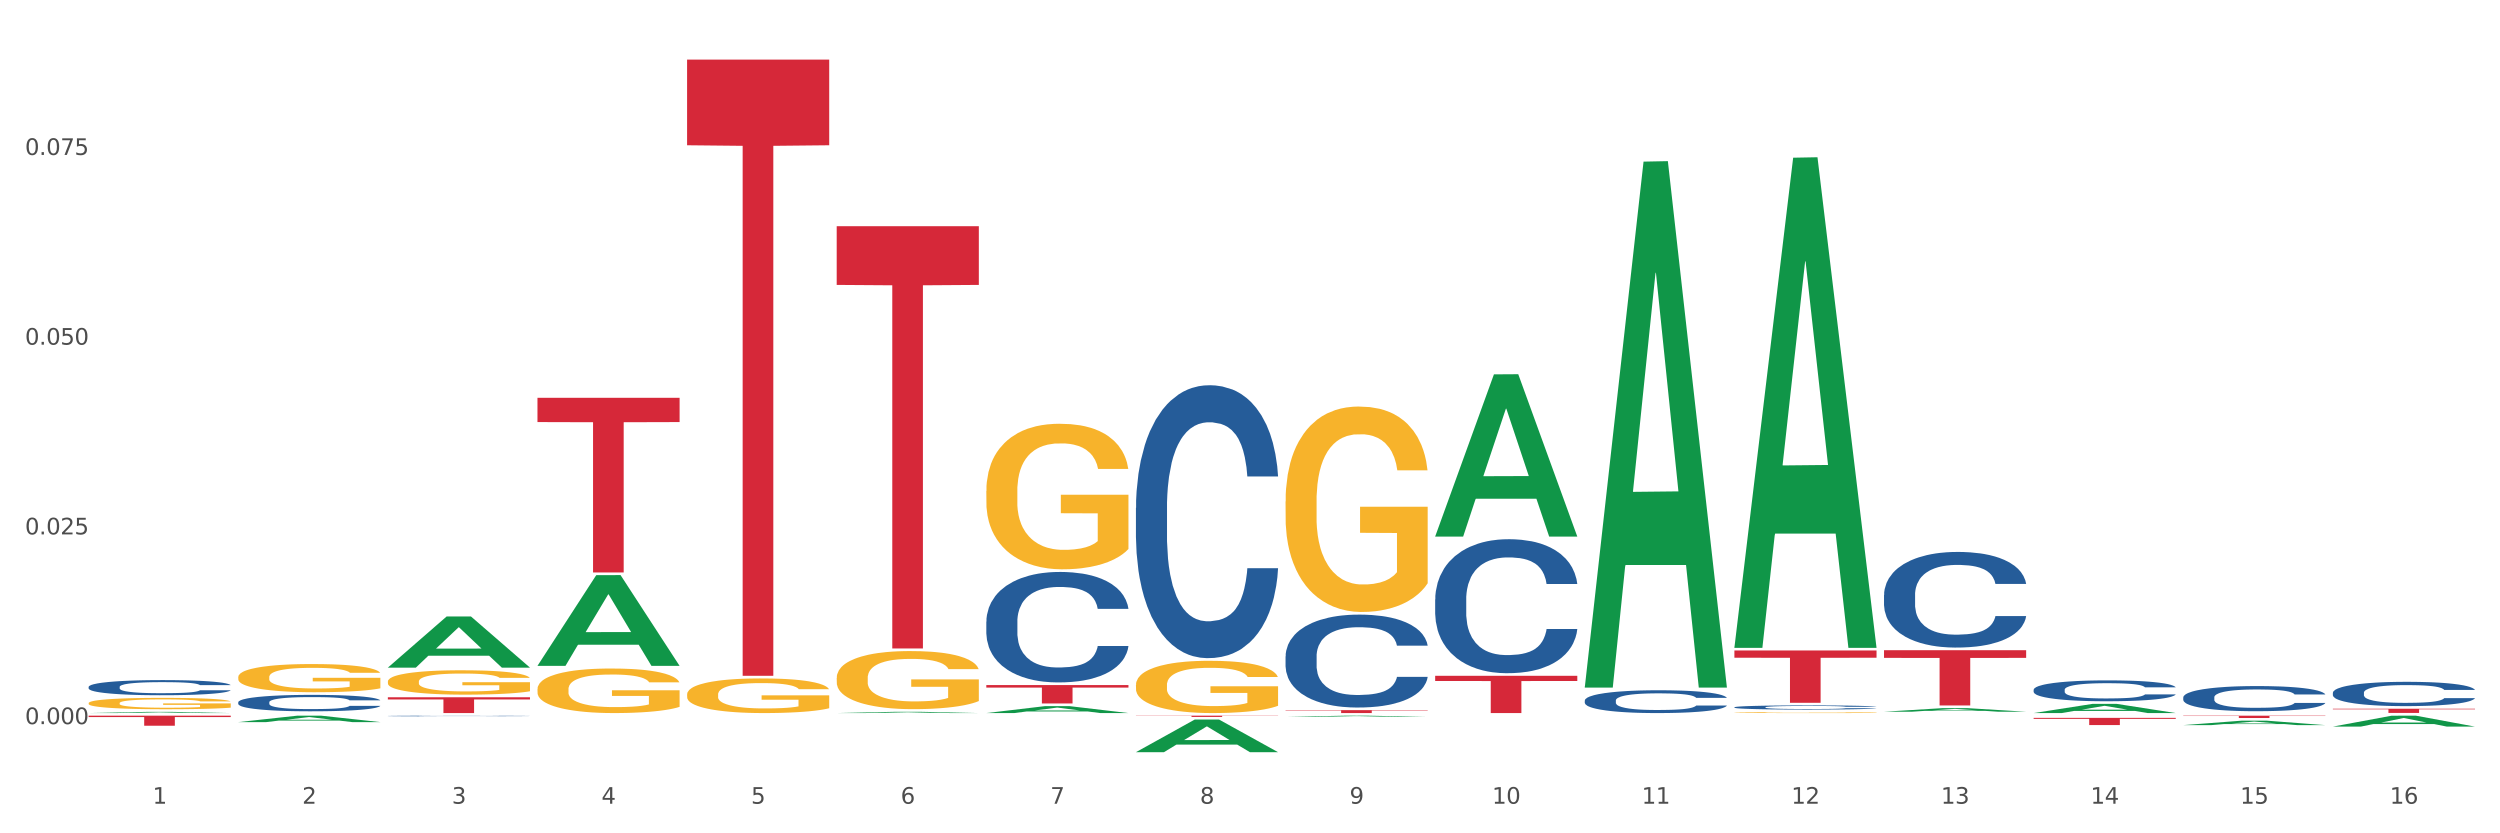 <?xml version="1.0" encoding="utf-8" standalone="no"?>
<!DOCTYPE svg PUBLIC "-//W3C//DTD SVG 1.1//EN"
  "http://www.w3.org/Graphics/SVG/1.1/DTD/svg11.dtd">
<svg xmlns:xlink="http://www.w3.org/1999/xlink" width="1080pt" height="360pt" viewBox="0 0 1080 360" xmlns="http://www.w3.org/2000/svg" version="1.1">
 <rect x="0" y="0" width="1080" height="360" fill="#333333" stroke="none"/>
 <defs>
  <style type="text/css">*{stroke-linejoin: round; stroke-linecap: butt}</style>
 </defs>
 <g id="figure_1">
  <g id="patch_1">
   <path d="M 0 360 
L 1080 360 
L 1080 0 
L 0 0 
z
" style="fill: #ffffff; stroke: #ffffff; stroke-linejoin: miter"/>
  </g>
  <g id="axes_1">
   <g id="matplotlib.axis_1">
    <g id="xtick_1">
     <g id="text_1">
      <!-- 1 -->
      <g style="fill: #4d4d4d" transform="translate(65.93 347.204) scale(0.096 -0.096)">
       <defs>
        <path id="DejaVuSans-31" d="M 794 531 
L 1825 531 
L 1825 4091 
L 703 3866 
L 703 4441 
L 1819 4666 
L 2450 4666 
L 2450 531 
L 3481 531 
L 3481 0 
L 794 0 
L 794 531 
z
" transform="scale(0.016)"/>
       </defs>
       <use xlink:href="#DejaVuSans-31"/>
      </g>
     </g>
    </g>
    <g id="xtick_2">
     <g id="text_2">
      <!-- 2 -->
      <g style="fill: #4d4d4d" transform="translate(130.565 347.204) scale(0.096 -0.096)">
       <defs>
        <path id="DejaVuSans-32" d="M 1228 531 
L 3431 531 
L 3431 0 
L 469 0 
L 469 531 
Q 828 903 1448 1529 
Q 2069 2156 2228 2338 
Q 2531 2678 2651 2914 
Q 2772 3150 2772 3378 
Q 2772 3750 2511 3984 
Q 2250 4219 1831 4219 
Q 1534 4219 1204 4116 
Q 875 4013 500 3803 
L 500 4441 
Q 881 4594 1212 4672 
Q 1544 4750 1819 4750 
Q 2544 4750 2975 4387 
Q 3406 4025 3406 3419 
Q 3406 3131 3298 2873 
Q 3191 2616 2906 2266 
Q 2828 2175 2409 1742 
Q 1991 1309 1228 531 
z
" transform="scale(0.016)"/>
       </defs>
       <use xlink:href="#DejaVuSans-32"/>
      </g>
     </g>
    </g>
    <g id="xtick_3">
     <g id="text_3">
      <!-- 3 -->
      <g style="fill: #4d4d4d" transform="translate(195.199 347.204) scale(0.096 -0.096)">
       <defs>
        <path id="DejaVuSans-33" d="M 2597 2516 
Q 3050 2419 3304 2112 
Q 3559 1806 3559 1356 
Q 3559 666 3084 287 
Q 2609 -91 1734 -91 
Q 1441 -91 1130 -33 
Q 819 25 488 141 
L 488 750 
Q 750 597 1062 519 
Q 1375 441 1716 441 
Q 2309 441 2620 675 
Q 2931 909 2931 1356 
Q 2931 1769 2642 2001 
Q 2353 2234 1838 2234 
L 1294 2234 
L 1294 2753 
L 1863 2753 
Q 2328 2753 2575 2939 
Q 2822 3125 2822 3475 
Q 2822 3834 2567 4026 
Q 2313 4219 1838 4219 
Q 1578 4219 1281 4162 
Q 984 4106 628 3988 
L 628 4550 
Q 988 4650 1302 4700 
Q 1616 4750 1894 4750 
Q 2613 4750 3031 4423 
Q 3450 4097 3450 3541 
Q 3450 3153 3228 2886 
Q 3006 2619 2597 2516 
z
" transform="scale(0.016)"/>
       </defs>
       <use xlink:href="#DejaVuSans-33"/>
      </g>
     </g>
    </g>
    <g id="xtick_4">
     <g id="text_4">
      <!-- 4 -->
      <g style="fill: #4d4d4d" transform="translate(259.833 347.204) scale(0.096 -0.096)">
       <defs>
        <path id="DejaVuSans-34" d="M 2419 4116 
L 825 1625 
L 2419 1625 
L 2419 4116 
z
M 2253 4666 
L 3047 4666 
L 3047 1625 
L 3713 1625 
L 3713 1100 
L 3047 1100 
L 3047 0 
L 2419 0 
L 2419 1100 
L 313 1100 
L 313 1709 
L 2253 4666 
z
" transform="scale(0.016)"/>
       </defs>
       <use xlink:href="#DejaVuSans-34"/>
      </g>
     </g>
    </g>
    <g id="xtick_5">
     <g id="text_5">
      <!-- 5 -->
      <g style="fill: #4d4d4d" transform="translate(324.467 347.204) scale(0.096 -0.096)">
       <defs>
        <path id="DejaVuSans-35" d="M 691 4666 
L 3169 4666 
L 3169 4134 
L 1269 4134 
L 1269 2991 
Q 1406 3038 1543 3061 
Q 1681 3084 1819 3084 
Q 2600 3084 3056 2656 
Q 3513 2228 3513 1497 
Q 3513 744 3044 326 
Q 2575 -91 1722 -91 
Q 1428 -91 1123 -41 
Q 819 9 494 109 
L 494 744 
Q 775 591 1075 516 
Q 1375 441 1709 441 
Q 2250 441 2565 725 
Q 2881 1009 2881 1497 
Q 2881 1984 2565 2268 
Q 2250 2553 1709 2553 
Q 1456 2553 1204 2497 
Q 953 2441 691 2322 
L 691 4666 
z
" transform="scale(0.016)"/>
       </defs>
       <use xlink:href="#DejaVuSans-35"/>
      </g>
     </g>
    </g>
    <g id="xtick_6">
     <g id="text_6">
      <!-- 6 -->
      <g style="fill: #4d4d4d" transform="translate(389.102 347.204) scale(0.096 -0.096)">
       <defs>
        <path id="DejaVuSans-36" d="M 2113 2584 
Q 1688 2584 1439 2293 
Q 1191 2003 1191 1497 
Q 1191 994 1439 701 
Q 1688 409 2113 409 
Q 2538 409 2786 701 
Q 3034 994 3034 1497 
Q 3034 2003 2786 2293 
Q 2538 2584 2113 2584 
z
M 3366 4563 
L 3366 3988 
Q 3128 4100 2886 4159 
Q 2644 4219 2406 4219 
Q 1781 4219 1451 3797 
Q 1122 3375 1075 2522 
Q 1259 2794 1537 2939 
Q 1816 3084 2150 3084 
Q 2853 3084 3261 2657 
Q 3669 2231 3669 1497 
Q 3669 778 3244 343 
Q 2819 -91 2113 -91 
Q 1303 -91 875 529 
Q 447 1150 447 2328 
Q 447 3434 972 4092 
Q 1497 4750 2381 4750 
Q 2619 4750 2861 4703 
Q 3103 4656 3366 4563 
z
" transform="scale(0.016)"/>
       </defs>
       <use xlink:href="#DejaVuSans-36"/>
      </g>
     </g>
    </g>
    <g id="xtick_7">
     <g id="text_7">
      <!-- 7 -->
      <g style="fill: #4d4d4d" transform="translate(453.736 347.204) scale(0.096 -0.096)">
       <defs>
        <path id="DejaVuSans-37" d="M 525 4666 
L 3525 4666 
L 3525 4397 
L 1831 0 
L 1172 0 
L 2766 4134 
L 525 4134 
L 525 4666 
z
" transform="scale(0.016)"/>
       </defs>
       <use xlink:href="#DejaVuSans-37"/>
      </g>
     </g>
    </g>
    <g id="xtick_8">
     <g id="text_8">
      <!-- 8 -->
      <g style="fill: #4d4d4d" transform="translate(518.37 347.204) scale(0.096 -0.096)">
       <defs>
        <path id="DejaVuSans-38" d="M 2034 2216 
Q 1584 2216 1326 1975 
Q 1069 1734 1069 1313 
Q 1069 891 1326 650 
Q 1584 409 2034 409 
Q 2484 409 2743 651 
Q 3003 894 3003 1313 
Q 3003 1734 2745 1975 
Q 2488 2216 2034 2216 
z
M 1403 2484 
Q 997 2584 770 2862 
Q 544 3141 544 3541 
Q 544 4100 942 4425 
Q 1341 4750 2034 4750 
Q 2731 4750 3128 4425 
Q 3525 4100 3525 3541 
Q 3525 3141 3298 2862 
Q 3072 2584 2669 2484 
Q 3125 2378 3379 2068 
Q 3634 1759 3634 1313 
Q 3634 634 3220 271 
Q 2806 -91 2034 -91 
Q 1263 -91 848 271 
Q 434 634 434 1313 
Q 434 1759 690 2068 
Q 947 2378 1403 2484 
z
M 1172 3481 
Q 1172 3119 1398 2916 
Q 1625 2713 2034 2713 
Q 2441 2713 2670 2916 
Q 2900 3119 2900 3481 
Q 2900 3844 2670 4047 
Q 2441 4250 2034 4250 
Q 1625 4250 1398 4047 
Q 1172 3844 1172 3481 
z
" transform="scale(0.016)"/>
       </defs>
       <use xlink:href="#DejaVuSans-38"/>
      </g>
     </g>
    </g>
    <g id="xtick_9">
     <g id="text_9">
      <!-- 9 -->
      <g style="fill: #4d4d4d" transform="translate(583.005 347.204) scale(0.096 -0.096)">
       <defs>
        <path id="DejaVuSans-39" d="M 703 97 
L 703 672 
Q 941 559 1184 500 
Q 1428 441 1663 441 
Q 2288 441 2617 861 
Q 2947 1281 2994 2138 
Q 2813 1869 2534 1725 
Q 2256 1581 1919 1581 
Q 1219 1581 811 2004 
Q 403 2428 403 3163 
Q 403 3881 828 4315 
Q 1253 4750 1959 4750 
Q 2769 4750 3195 4129 
Q 3622 3509 3622 2328 
Q 3622 1225 3098 567 
Q 2575 -91 1691 -91 
Q 1453 -91 1209 -44 
Q 966 3 703 97 
z
M 1959 2075 
Q 2384 2075 2632 2365 
Q 2881 2656 2881 3163 
Q 2881 3666 2632 3958 
Q 2384 4250 1959 4250 
Q 1534 4250 1286 3958 
Q 1038 3666 1038 3163 
Q 1038 2656 1286 2365 
Q 1534 2075 1959 2075 
z
" transform="scale(0.016)"/>
       </defs>
       <use xlink:href="#DejaVuSans-39"/>
      </g>
     </g>
    </g>
    <g id="xtick_10">
     <g id="text_10">
      <!-- 10 -->
      <g style="fill: #4d4d4d" transform="translate(644.585 347.204) scale(0.096 -0.096)">
       <defs>
        <path id="DejaVuSans-30" d="M 2034 4250 
Q 1547 4250 1301 3770 
Q 1056 3291 1056 2328 
Q 1056 1369 1301 889 
Q 1547 409 2034 409 
Q 2525 409 2770 889 
Q 3016 1369 3016 2328 
Q 3016 3291 2770 3770 
Q 2525 4250 2034 4250 
z
M 2034 4750 
Q 2819 4750 3233 4129 
Q 3647 3509 3647 2328 
Q 3647 1150 3233 529 
Q 2819 -91 2034 -91 
Q 1250 -91 836 529 
Q 422 1150 422 2328 
Q 422 3509 836 4129 
Q 1250 4750 2034 4750 
z
" transform="scale(0.016)"/>
       </defs>
       <use xlink:href="#DejaVuSans-31"/>
       <use xlink:href="#DejaVuSans-30" transform="translate(63.623 0)"/>
      </g>
     </g>
    </g>
    <g id="xtick_11">
     <g id="text_11">
      <!-- 11 -->
      <g style="fill: #4d4d4d" transform="translate(709.219 347.204) scale(0.096 -0.096)">
       <use xlink:href="#DejaVuSans-31"/>
       <use xlink:href="#DejaVuSans-31" transform="translate(63.623 0)"/>
      </g>
     </g>
    </g>
    <g id="xtick_12">
     <g id="text_12">
      <!-- 12 -->
      <g style="fill: #4d4d4d" transform="translate(773.854 347.204) scale(0.096 -0.096)">
       <use xlink:href="#DejaVuSans-31"/>
       <use xlink:href="#DejaVuSans-32" transform="translate(63.623 0)"/>
      </g>
     </g>
    </g>
    <g id="xtick_13">
     <g id="text_13">
      <!-- 13 -->
      <g style="fill: #4d4d4d" transform="translate(838.488 347.204) scale(0.096 -0.096)">
       <use xlink:href="#DejaVuSans-31"/>
       <use xlink:href="#DejaVuSans-33" transform="translate(63.623 0)"/>
      </g>
     </g>
    </g>
    <g id="xtick_14">
     <g id="text_14">
      <!-- 14 -->
      <g style="fill: #4d4d4d" transform="translate(903.122 347.204) scale(0.096 -0.096)">
       <use xlink:href="#DejaVuSans-31"/>
       <use xlink:href="#DejaVuSans-34" transform="translate(63.623 0)"/>
      </g>
     </g>
    </g>
    <g id="xtick_15">
     <g id="text_15">
      <!-- 15 -->
      <g style="fill: #4d4d4d" transform="translate(967.756 347.204) scale(0.096 -0.096)">
       <use xlink:href="#DejaVuSans-31"/>
       <use xlink:href="#DejaVuSans-35" transform="translate(63.623 0)"/>
      </g>
     </g>
    </g>
    <g id="xtick_16">
     <g id="text_16">
      <!-- 16 -->
      <g style="fill: #4d4d4d" transform="translate(1032.391 347.204) scale(0.096 -0.096)">
       <use xlink:href="#DejaVuSans-31"/>
       <use xlink:href="#DejaVuSans-36" transform="translate(63.623 0)"/>
      </g>
     </g>
    </g>
    <g id="xtick_17"/>
    <g id="xtick_18"/>
    <g id="xtick_19"/>
    <g id="xtick_20"/>
    <g id="xtick_21"/>
    <g id="xtick_22"/>
    <g id="xtick_23"/>
    <g id="xtick_24"/>
    <g id="xtick_25"/>
    <g id="xtick_26"/>
    <g id="xtick_27"/>
    <g id="xtick_28"/>
    <g id="xtick_29"/>
    <g id="xtick_30"/>
    <g id="xtick_31"/>
   </g>
   <g id="matplotlib.axis_2">
    <g id="ytick_1">
     <g id="text_17">
      <!-- 0.000 -->
      <g style="fill: #4d4d4d" transform="translate(10.8 312.826) scale(0.096 -0.096)">
       <defs>
        <path id="DejaVuSans-2e" d="M 684 794 
L 1344 794 
L 1344 0 
L 684 0 
L 684 794 
z
" transform="scale(0.016)"/>
       </defs>
       <use xlink:href="#DejaVuSans-30"/>
       <use xlink:href="#DejaVuSans-2e" transform="translate(63.623 0)"/>
       <use xlink:href="#DejaVuSans-30" transform="translate(95.41 0)"/>
       <use xlink:href="#DejaVuSans-30" transform="translate(159.033 0)"/>
       <use xlink:href="#DejaVuSans-30" transform="translate(222.656 0)"/>
      </g>
     </g>
    </g>
    <g id="ytick_2">
     <g id="text_18">
      <!-- 0.025 -->
      <g style="fill: #4d4d4d" transform="translate(10.8 230.863) scale(0.096 -0.096)">
       <use xlink:href="#DejaVuSans-30"/>
       <use xlink:href="#DejaVuSans-2e" transform="translate(63.623 0)"/>
       <use xlink:href="#DejaVuSans-30" transform="translate(95.41 0)"/>
       <use xlink:href="#DejaVuSans-32" transform="translate(159.033 0)"/>
       <use xlink:href="#DejaVuSans-35" transform="translate(222.656 0)"/>
      </g>
     </g>
    </g>
    <g id="ytick_3">
     <g id="text_19">
      <!-- 0.050 -->
      <g style="fill: #4d4d4d" transform="translate(10.8 148.901) scale(0.096 -0.096)">
       <use xlink:href="#DejaVuSans-30"/>
       <use xlink:href="#DejaVuSans-2e" transform="translate(63.623 0)"/>
       <use xlink:href="#DejaVuSans-30" transform="translate(95.41 0)"/>
       <use xlink:href="#DejaVuSans-35" transform="translate(159.033 0)"/>
       <use xlink:href="#DejaVuSans-30" transform="translate(222.656 0)"/>
      </g>
     </g>
    </g>
    <g id="ytick_4">
     <g id="text_20">
      <!-- 0.075 -->
      <g style="fill: #4d4d4d" transform="translate(10.8 66.938) scale(0.096 -0.096)">
       <use xlink:href="#DejaVuSans-30"/>
       <use xlink:href="#DejaVuSans-2e" transform="translate(63.623 0)"/>
       <use xlink:href="#DejaVuSans-30" transform="translate(95.41 0)"/>
       <use xlink:href="#DejaVuSans-37" transform="translate(159.033 0)"/>
       <use xlink:href="#DejaVuSans-35" transform="translate(222.656 0)"/>
      </g>
     </g>
    </g>
    <g id="ytick_5"/>
    <g id="ytick_6"/>
    <g id="ytick_7"/>
    <g id="ytick_8"/>
   </g>
   <g id="PolyCollection_1">
    <path d="M 38.283 308.044 
L 38.346 308.044 
L 63.667 307.529 
L 74.175 307.528 
L 99.686 308.045 
L 87.532 308.045 
L 82.024 307.925 
L 55.881 307.925 
L 55.691 307.927 
L 50.374 308.045 
L 38.283 308.045 
L 38.283 308.044 
L 59.173 307.853 
L 78.733 307.853 
L 69.048 307.639 
L 68.921 307.638 
L 68.794 307.639 
L 59.109 307.853 
L 59.173 307.853 
L 38.283 308.044 
z
" clip-path="url(#p3032cfebf8)" style="fill: #109648"/>
    <path d="M 878.529 297.975 
L 878.601 297.967 
L 878.601 297.736 
L 878.819 297.423 
L 879.618 296.846 
L 880.634 296.409 
L 882.376 295.898 
L 883.319 295.683 
L 884.553 295.444 
L 887.093 295.057 
L 889.996 294.727 
L 892.029 294.546 
L 893.553 294.43 
L 896.964 294.224 
L 898.924 294.134 
L 900.956 294.059 
L 902.698 294.01 
L 905.601 293.952 
L 907.924 293.928 
L 910.609 293.919 
L 912.859 293.928 
L 915.835 293.961 
L 920.19 294.059 
L 921.859 294.117 
L 924.109 294.216 
L 926.432 294.348 
L 928.319 294.48 
L 930.496 294.669 
L 932.746 294.917 
L 934.923 295.23 
L 936.448 295.518 
L 937.681 295.823 
L 938.77 296.194 
L 939.569 296.598 
L 939.931 296.936 
L 926.649 296.936 
L 926.286 296.631 
L 925.561 296.302 
L 924.835 296.079 
L 924.036 295.898 
L 922.803 295.692 
L 921.714 295.56 
L 919.899 295.403 
L 918.23 295.304 
L 916.851 295.246 
L 915.182 295.197 
L 911.625 295.148 
L 909.085 295.148 
L 907.488 295.164 
L 905.529 295.205 
L 903.859 295.263 
L 901.9 295.362 
L 900.375 295.469 
L 898.851 295.609 
L 897.98 295.708 
L 896.674 295.889 
L 895.803 296.038 
L 894.642 296.293 
L 893.988 296.475 
L 892.827 296.945 
L 892.319 297.291 
L 892.101 297.53 
L 891.956 297.794 
L 891.956 299.079 
L 892.392 299.656 
L 892.754 299.904 
L 893.335 300.184 
L 894.424 300.547 
L 896.021 300.901 
L 897.69 301.157 
L 899.069 301.313 
L 900.375 301.429 
L 901.682 301.519 
L 903.279 301.602 
L 904.585 301.651 
L 906.545 301.701 
L 908.867 301.725 
L 910.682 301.725 
L 914.383 301.684 
L 916.053 301.643 
L 917.649 301.585 
L 919.391 301.495 
L 920.77 301.396 
L 921.569 301.322 
L 922.875 301.165 
L 923.891 301 
L 924.762 300.81 
L 925.343 300.646 
L 925.996 300.398 
L 926.504 300.118 
L 926.649 299.97 
L 939.931 299.97 
L 939.641 300.266 
L 939.133 300.555 
L 938.117 300.942 
L 937.319 301.165 
L 936.085 301.437 
L 934.778 301.668 
L 932.964 301.923 
L 931.294 302.113 
L 929.552 302.278 
L 927.665 302.426 
L 924.254 302.632 
L 923.02 302.69 
L 920.407 302.789 
L 918.375 302.846 
L 915.399 302.904 
L 912.351 302.937 
L 909.158 302.945 
L 906.327 302.929 
L 903.206 302.879 
L 901.246 302.83 
L 899.069 302.756 
L 896.529 302.64 
L 894.134 302.5 
L 891.884 302.335 
L 889.779 302.146 
L 887.819 301.931 
L 885.279 301.577 
L 883.392 301.231 
L 882.013 300.909 
L 881.069 300.637 
L 880.126 300.291 
L 879.618 300.052 
L 878.819 299.475 
L 878.529 298.939 
L 878.529 297.975 
z
" clip-path="url(#p3032cfebf8)" style="fill: #255c99"/>
    <path d="M 813.895 256.999 
L 813.967 256.961 
L 813.967 255.905 
L 814.185 254.471 
L 814.983 251.829 
L 815.999 249.83 
L 817.741 247.49 
L 818.685 246.509 
L 819.919 245.415 
L 822.459 243.641 
L 825.362 242.132 
L 827.394 241.302 
L 828.919 240.773 
L 832.33 239.83 
L 834.289 239.415 
L 836.322 239.075 
L 838.064 238.849 
L 840.967 238.585 
L 843.289 238.471 
L 845.975 238.434 
L 848.225 238.471 
L 851.201 238.622 
L 855.555 239.075 
L 857.225 239.339 
L 859.475 239.792 
L 861.797 240.396 
L 863.684 241 
L 865.862 241.868 
L 868.112 243 
L 870.289 244.433 
L 871.813 245.754 
L 873.047 247.15 
L 874.136 248.848 
L 874.934 250.697 
L 875.297 252.245 
L 862.015 252.245 
L 861.652 250.848 
L 860.926 249.339 
L 860.201 248.32 
L 859.402 247.49 
L 858.168 246.547 
L 857.08 245.943 
L 855.265 245.226 
L 853.596 244.773 
L 852.217 244.509 
L 850.547 244.283 
L 846.991 244.056 
L 844.451 244.056 
L 842.854 244.132 
L 840.894 244.32 
L 839.225 244.584 
L 837.265 245.037 
L 835.741 245.528 
L 834.217 246.169 
L 833.346 246.622 
L 832.04 247.452 
L 831.169 248.131 
L 830.007 249.301 
L 829.354 250.131 
L 828.193 252.282 
L 827.685 253.867 
L 827.467 254.961 
L 827.322 256.169 
L 827.322 262.056 
L 827.757 264.697 
L 828.12 265.829 
L 828.701 267.112 
L 829.79 268.772 
L 831.386 270.395 
L 833.056 271.565 
L 834.435 272.282 
L 835.741 272.81 
L 837.048 273.225 
L 838.644 273.602 
L 839.951 273.829 
L 841.91 274.055 
L 844.233 274.168 
L 846.047 274.168 
L 849.749 273.98 
L 851.418 273.791 
L 853.015 273.527 
L 854.757 273.112 
L 856.136 272.659 
L 856.934 272.319 
L 858.241 271.602 
L 859.257 270.848 
L 860.128 269.98 
L 860.709 269.225 
L 861.362 268.093 
L 861.87 266.81 
L 862.015 266.131 
L 875.297 266.131 
L 875.007 267.489 
L 874.499 268.81 
L 873.483 270.584 
L 872.684 271.602 
L 871.45 272.848 
L 870.144 273.904 
L 868.329 275.074 
L 866.66 275.942 
L 864.918 276.697 
L 863.031 277.376 
L 859.62 278.319 
L 858.386 278.583 
L 855.773 279.036 
L 853.741 279.3 
L 850.765 279.564 
L 847.717 279.715 
L 844.523 279.753 
L 841.693 279.678 
L 838.572 279.451 
L 836.612 279.225 
L 834.435 278.885 
L 831.894 278.357 
L 829.499 277.715 
L 827.249 276.961 
L 825.144 276.093 
L 823.185 275.112 
L 820.644 273.489 
L 818.757 271.904 
L 817.378 270.433 
L 816.435 269.187 
L 815.491 267.602 
L 814.983 266.508 
L 814.185 263.867 
L 813.895 261.414 
L 813.895 256.999 
z
" clip-path="url(#p3032cfebf8)" style="fill: #255c99"/>
    <path d="M 749.26 305.541 
L 749.333 305.539 
L 749.333 305.493 
L 749.551 305.43 
L 750.349 305.315 
L 751.365 305.227 
L 753.107 305.125 
L 754.051 305.082 
L 755.284 305.034 
L 757.825 304.957 
L 760.728 304.891 
L 762.76 304.855 
L 764.284 304.832 
L 767.696 304.79 
L 769.655 304.772 
L 771.687 304.757 
L 773.429 304.748 
L 776.333 304.736 
L 778.655 304.731 
L 781.341 304.729 
L 783.591 304.731 
L 786.566 304.738 
L 790.921 304.757 
L 792.59 304.769 
L 794.84 304.789 
L 797.163 304.815 
L 799.05 304.841 
L 801.227 304.879 
L 803.477 304.929 
L 805.655 304.992 
L 807.179 305.049 
L 808.413 305.11 
L 809.502 305.184 
L 810.3 305.265 
L 810.663 305.333 
L 797.381 305.333 
L 797.018 305.272 
L 796.292 305.206 
L 795.566 305.161 
L 794.768 305.125 
L 793.534 305.084 
L 792.445 305.057 
L 790.631 305.026 
L 788.961 305.006 
L 787.582 304.995 
L 785.913 304.985 
L 782.357 304.975 
L 779.816 304.975 
L 778.22 304.978 
L 776.26 304.987 
L 774.591 304.998 
L 772.631 305.018 
L 771.107 305.039 
L 769.583 305.067 
L 768.712 305.087 
L 767.405 305.123 
L 766.534 305.153 
L 765.373 305.204 
L 764.72 305.24 
L 763.558 305.334 
L 763.05 305.404 
L 762.833 305.452 
L 762.688 305.504 
L 762.688 305.761 
L 763.123 305.877 
L 763.486 305.926 
L 764.067 305.982 
L 765.155 306.055 
L 766.752 306.126 
L 768.421 306.177 
L 769.8 306.208 
L 771.107 306.231 
L 772.413 306.25 
L 774.01 306.266 
L 775.316 306.276 
L 777.276 306.286 
L 779.599 306.291 
L 781.413 306.291 
L 785.115 306.282 
L 786.784 306.274 
L 788.381 306.263 
L 790.123 306.245 
L 791.502 306.225 
L 792.3 306.21 
L 793.607 306.179 
L 794.623 306.146 
L 795.494 306.108 
L 796.074 306.075 
L 796.727 306.025 
L 797.236 305.969 
L 797.381 305.94 
L 810.663 305.94 
L 810.373 305.999 
L 809.864 306.057 
L 808.848 306.134 
L 808.05 306.179 
L 806.816 306.233 
L 805.51 306.279 
L 803.695 306.33 
L 802.026 306.368 
L 800.284 306.401 
L 798.397 306.431 
L 794.986 306.472 
L 793.752 306.484 
L 791.139 306.503 
L 789.107 306.515 
L 786.131 306.526 
L 783.082 306.533 
L 779.889 306.535 
L 777.058 306.531 
L 773.937 306.522 
L 771.978 306.512 
L 769.8 306.497 
L 767.26 306.474 
L 764.865 306.446 
L 762.615 306.413 
L 760.51 306.375 
L 758.55 306.332 
L 756.01 306.261 
L 754.123 306.192 
L 752.744 306.128 
L 751.801 306.073 
L 750.857 306.004 
L 750.349 305.956 
L 749.551 305.841 
L 749.26 305.733 
L 749.26 305.541 
z
" clip-path="url(#p3032cfebf8)" style="fill: #255c99"/>
    <path d="M 684.626 302.618 
L 684.699 302.609 
L 684.699 302.357 
L 684.916 302.015 
L 685.715 301.385 
L 686.731 300.908 
L 688.473 300.35 
L 689.416 300.116 
L 690.65 299.855 
L 693.19 299.431 
L 696.094 299.071 
L 698.126 298.873 
L 699.65 298.747 
L 703.061 298.522 
L 705.021 298.423 
L 707.053 298.342 
L 708.795 298.288 
L 711.698 298.225 
L 714.021 298.198 
L 716.706 298.189 
L 718.956 298.198 
L 721.932 298.234 
L 726.287 298.342 
L 727.956 298.405 
L 730.206 298.513 
L 732.529 298.657 
L 734.416 298.801 
L 736.593 299.008 
L 738.843 299.278 
L 741.021 299.621 
L 742.545 299.936 
L 743.779 300.269 
L 744.867 300.674 
L 745.666 301.115 
L 746.029 301.484 
L 732.746 301.484 
L 732.384 301.151 
L 731.658 300.791 
L 730.932 300.548 
L 730.134 300.35 
L 728.9 300.125 
L 727.811 299.981 
L 725.996 299.81 
L 724.327 299.702 
L 722.948 299.639 
L 721.279 299.585 
L 717.722 299.53 
L 715.182 299.53 
L 713.585 299.548 
L 711.626 299.594 
L 709.956 299.657 
L 707.997 299.765 
L 706.472 299.882 
L 704.948 300.035 
L 704.077 300.143 
L 702.771 300.341 
L 701.9 300.503 
L 700.739 300.782 
L 700.085 300.98 
L 698.924 301.493 
L 698.416 301.871 
L 698.198 302.132 
L 698.053 302.42 
L 698.053 303.824 
L 698.489 304.454 
L 698.852 304.724 
L 699.432 305.03 
L 700.521 305.426 
L 702.118 305.813 
L 703.787 306.092 
L 705.166 306.263 
L 706.472 306.389 
L 707.779 306.488 
L 709.376 306.578 
L 710.682 306.632 
L 712.642 306.686 
L 714.964 306.713 
L 716.779 306.713 
L 720.48 306.668 
L 722.15 306.623 
L 723.747 306.56 
L 725.488 306.461 
L 726.867 306.353 
L 727.666 306.272 
L 728.972 306.101 
L 729.988 305.921 
L 730.859 305.714 
L 731.44 305.534 
L 732.093 305.264 
L 732.601 304.958 
L 732.746 304.796 
L 746.029 304.796 
L 745.738 305.12 
L 745.23 305.435 
L 744.214 305.858 
L 743.416 306.101 
L 742.182 306.398 
L 740.875 306.65 
L 739.061 306.929 
L 737.392 307.136 
L 735.65 307.316 
L 733.763 307.478 
L 730.351 307.703 
L 729.117 307.766 
L 726.505 307.874 
L 724.472 307.937 
L 721.497 308 
L 718.448 308.036 
L 715.255 308.045 
L 712.424 308.027 
L 709.303 307.973 
L 707.343 307.919 
L 705.166 307.838 
L 702.626 307.712 
L 700.231 307.559 
L 697.981 307.379 
L 695.876 307.172 
L 693.916 306.938 
L 691.376 306.551 
L 689.489 306.173 
L 688.11 305.822 
L 687.166 305.525 
L 686.223 305.147 
L 685.715 304.886 
L 684.916 304.256 
L 684.626 303.671 
L 684.626 302.618 
z
" clip-path="url(#p3032cfebf8)" style="fill: #255c99"/>
    <path d="M 619.992 258.946 
L 620.064 258.893 
L 620.064 257.413 
L 620.282 255.404 
L 621.08 251.703 
L 622.096 248.901 
L 623.838 245.623 
L 624.782 244.249 
L 626.016 242.715 
L 628.556 240.231 
L 631.459 238.116 
L 633.492 236.953 
L 635.016 236.213 
L 638.427 234.891 
L 640.387 234.31 
L 642.419 233.834 
L 644.161 233.516 
L 647.064 233.146 
L 649.387 232.988 
L 652.072 232.935 
L 654.322 232.988 
L 657.298 233.199 
L 661.653 233.834 
L 663.322 234.204 
L 665.572 234.838 
L 667.894 235.684 
L 669.781 236.53 
L 671.959 237.746 
L 674.209 239.332 
L 676.386 241.341 
L 677.91 243.191 
L 679.144 245.147 
L 680.233 247.526 
L 681.031 250.117 
L 681.394 252.284 
L 668.112 252.284 
L 667.749 250.328 
L 667.023 248.214 
L 666.298 246.786 
L 665.499 245.623 
L 664.265 244.301 
L 663.177 243.456 
L 661.362 242.451 
L 659.693 241.817 
L 658.314 241.447 
L 656.644 241.129 
L 653.088 240.812 
L 650.548 240.812 
L 648.951 240.918 
L 646.991 241.182 
L 645.322 241.552 
L 643.362 242.187 
L 641.838 242.874 
L 640.314 243.773 
L 639.443 244.407 
L 638.137 245.57 
L 637.266 246.522 
L 636.104 248.161 
L 635.451 249.324 
L 634.29 252.337 
L 633.782 254.558 
L 633.564 256.091 
L 633.419 257.783 
L 633.419 266.03 
L 633.854 269.731 
L 634.217 271.317 
L 634.798 273.114 
L 635.887 275.44 
L 637.483 277.714 
L 639.153 279.353 
L 640.532 280.357 
L 641.838 281.097 
L 643.145 281.679 
L 644.741 282.208 
L 646.048 282.525 
L 648.007 282.842 
L 650.33 283.001 
L 652.145 283.001 
L 655.846 282.736 
L 657.515 282.472 
L 659.112 282.102 
L 660.854 281.52 
L 662.233 280.886 
L 663.032 280.41 
L 664.338 279.406 
L 665.354 278.348 
L 666.225 277.132 
L 666.806 276.075 
L 667.459 274.489 
L 667.967 272.691 
L 668.112 271.74 
L 681.394 271.74 
L 681.104 273.643 
L 680.596 275.493 
L 679.58 277.978 
L 678.781 279.406 
L 677.547 281.15 
L 676.241 282.63 
L 674.427 284.269 
L 672.757 285.485 
L 671.015 286.543 
L 669.128 287.494 
L 665.717 288.816 
L 664.483 289.186 
L 661.87 289.82 
L 659.838 290.191 
L 656.862 290.561 
L 653.814 290.772 
L 650.62 290.825 
L 647.79 290.719 
L 644.669 290.402 
L 642.709 290.085 
L 640.532 289.609 
L 637.991 288.869 
L 635.596 287.97 
L 633.346 286.913 
L 631.242 285.697 
L 629.282 284.322 
L 626.742 282.049 
L 624.855 279.829 
L 623.475 277.767 
L 622.532 276.022 
L 621.588 273.802 
L 621.08 272.268 
L 620.282 268.568 
L 619.992 265.131 
L 619.992 258.946 
z
" clip-path="url(#p3032cfebf8)" style="fill: #255c99"/>
    <path d="M 555.357 283.548 
L 555.43 283.511 
L 555.43 282.484 
L 555.648 281.091 
L 556.446 278.525 
L 557.462 276.582 
L 559.204 274.309 
L 560.148 273.355 
L 561.381 272.292 
L 563.922 270.569 
L 566.825 269.103 
L 568.857 268.296 
L 570.381 267.783 
L 573.793 266.866 
L 575.752 266.463 
L 577.785 266.133 
L 579.526 265.913 
L 582.43 265.656 
L 584.752 265.546 
L 587.438 265.51 
L 589.688 265.546 
L 592.663 265.693 
L 597.018 266.133 
L 598.688 266.39 
L 600.938 266.83 
L 603.26 267.416 
L 605.147 268.003 
L 607.325 268.846 
L 609.575 269.946 
L 611.752 271.339 
L 613.276 272.622 
L 614.51 273.979 
L 615.599 275.629 
L 616.397 277.425 
L 616.76 278.928 
L 603.478 278.928 
L 603.115 277.572 
L 602.389 276.105 
L 601.663 275.115 
L 600.865 274.309 
L 599.631 273.392 
L 598.542 272.806 
L 596.728 272.109 
L 595.059 271.669 
L 593.68 271.412 
L 592.01 271.192 
L 588.454 270.972 
L 585.913 270.972 
L 584.317 271.046 
L 582.357 271.229 
L 580.688 271.486 
L 578.728 271.926 
L 577.204 272.402 
L 575.68 273.026 
L 574.809 273.465 
L 573.502 274.272 
L 572.631 274.932 
L 571.47 276.068 
L 570.817 276.875 
L 569.656 278.965 
L 569.148 280.505 
L 568.93 281.568 
L 568.785 282.741 
L 568.785 288.46 
L 569.22 291.027 
L 569.583 292.126 
L 570.164 293.373 
L 571.252 294.986 
L 572.849 296.563 
L 574.518 297.699 
L 575.897 298.396 
L 577.204 298.909 
L 578.51 299.312 
L 580.107 299.679 
L 581.414 299.899 
L 583.373 300.119 
L 585.696 300.229 
L 587.51 300.229 
L 591.212 300.046 
L 592.881 299.862 
L 594.478 299.606 
L 596.22 299.202 
L 597.599 298.762 
L 598.397 298.432 
L 599.704 297.736 
L 600.72 297.003 
L 601.591 296.159 
L 602.171 295.426 
L 602.825 294.326 
L 603.333 293.08 
L 603.478 292.42 
L 616.76 292.42 
L 616.47 293.74 
L 615.962 295.023 
L 614.945 296.746 
L 614.147 297.736 
L 612.913 298.946 
L 611.607 299.972 
L 609.792 301.109 
L 608.123 301.952 
L 606.381 302.685 
L 604.494 303.345 
L 601.083 304.262 
L 599.849 304.518 
L 597.236 304.958 
L 595.204 305.215 
L 592.228 305.472 
L 589.18 305.618 
L 585.986 305.655 
L 583.155 305.581 
L 580.035 305.362 
L 578.075 305.142 
L 575.897 304.812 
L 573.357 304.298 
L 570.962 303.675 
L 568.712 302.942 
L 566.607 302.099 
L 564.648 301.145 
L 562.107 299.569 
L 560.22 298.029 
L 558.841 296.599 
L 557.898 295.389 
L 556.954 293.85 
L 556.446 292.786 
L 555.648 290.22 
L 555.357 287.837 
L 555.357 283.548 
z
" clip-path="url(#p3032cfebf8)" style="fill: #255c99"/>
    <path d="M 490.723 219.395 
L 490.796 219.287 
L 490.796 216.272 
L 491.013 212.18 
L 491.812 204.643 
L 492.828 198.936 
L 494.57 192.26 
L 495.513 189.46 
L 496.747 186.337 
L 499.287 181.276 
L 502.191 176.969 
L 504.223 174.6 
L 505.747 173.093 
L 509.158 170.401 
L 511.118 169.216 
L 513.15 168.247 
L 514.892 167.601 
L 517.795 166.847 
L 520.118 166.524 
L 522.803 166.416 
L 525.053 166.524 
L 528.029 166.955 
L 532.384 168.247 
L 534.053 169.001 
L 536.303 170.293 
L 538.626 172.016 
L 540.513 173.739 
L 542.69 176.215 
L 544.94 179.446 
L 547.118 183.537 
L 548.642 187.306 
L 549.876 191.29 
L 550.964 196.136 
L 551.763 201.412 
L 552.126 205.827 
L 538.844 205.827 
L 538.481 201.843 
L 537.755 197.536 
L 537.029 194.628 
L 536.231 192.26 
L 534.997 189.568 
L 533.908 187.845 
L 532.094 185.799 
L 530.424 184.507 
L 529.045 183.753 
L 527.376 183.107 
L 523.819 182.461 
L 521.279 182.461 
L 519.682 182.676 
L 517.723 183.214 
L 516.053 183.968 
L 514.094 185.26 
L 512.57 186.66 
L 511.045 188.491 
L 510.174 189.783 
L 508.868 192.152 
L 507.997 194.09 
L 506.836 197.428 
L 506.183 199.797 
L 505.021 205.935 
L 504.513 210.457 
L 504.296 213.58 
L 504.15 217.026 
L 504.15 233.824 
L 504.586 241.361 
L 504.949 244.592 
L 505.529 248.253 
L 506.618 252.991 
L 508.215 257.621 
L 509.884 260.959 
L 511.263 263.005 
L 512.57 264.512 
L 513.876 265.697 
L 515.473 266.774 
L 516.779 267.42 
L 518.739 268.066 
L 521.061 268.389 
L 522.876 268.389 
L 526.578 267.85 
L 528.247 267.312 
L 529.844 266.558 
L 531.586 265.374 
L 532.965 264.082 
L 533.763 263.113 
L 535.069 261.067 
L 536.085 258.913 
L 536.956 256.436 
L 537.537 254.283 
L 538.19 251.052 
L 538.698 247.391 
L 538.844 245.453 
L 552.126 245.453 
L 551.835 249.33 
L 551.327 253.098 
L 550.311 258.159 
L 549.513 261.067 
L 548.279 264.62 
L 546.972 267.635 
L 545.158 270.973 
L 543.489 273.45 
L 541.747 275.603 
L 539.86 277.542 
L 536.448 280.234 
L 535.215 280.987 
L 532.602 282.279 
L 530.569 283.033 
L 527.594 283.787 
L 524.545 284.218 
L 521.352 284.325 
L 518.521 284.11 
L 515.4 283.464 
L 513.441 282.818 
L 511.263 281.849 
L 508.723 280.341 
L 506.328 278.511 
L 504.078 276.357 
L 501.973 273.88 
L 500.013 271.081 
L 497.473 266.451 
L 495.586 261.928 
L 494.207 257.729 
L 493.263 254.175 
L 492.32 249.653 
L 491.812 246.53 
L 491.013 238.992 
L 490.723 231.993 
L 490.723 219.395 
z
" clip-path="url(#p3032cfebf8)" style="fill: #255c99"/>
    <path d="M 426.089 268.526 
L 426.161 268.483 
L 426.161 267.262 
L 426.379 265.606 
L 427.177 262.555 
L 428.194 260.245 
L 429.936 257.542 
L 430.879 256.409 
L 432.113 255.145 
L 434.653 253.096 
L 437.556 251.353 
L 439.589 250.394 
L 441.113 249.784 
L 444.524 248.694 
L 446.484 248.215 
L 448.516 247.822 
L 450.258 247.561 
L 453.161 247.256 
L 455.484 247.125 
L 458.169 247.081 
L 460.419 247.125 
L 463.395 247.299 
L 467.75 247.822 
L 469.419 248.128 
L 471.669 248.651 
L 473.991 249.348 
L 475.879 250.045 
L 478.056 251.048 
L 480.306 252.355 
L 482.483 254.012 
L 484.008 255.537 
L 485.241 257.15 
L 486.33 259.111 
L 487.128 261.247 
L 487.491 263.034 
L 474.209 263.034 
L 473.846 261.422 
L 473.121 259.678 
L 472.395 258.501 
L 471.596 257.542 
L 470.362 256.453 
L 469.274 255.755 
L 467.459 254.927 
L 465.79 254.404 
L 464.411 254.099 
L 462.742 253.837 
L 459.185 253.576 
L 456.645 253.576 
L 455.048 253.663 
L 453.088 253.881 
L 451.419 254.186 
L 449.459 254.709 
L 447.935 255.276 
L 446.411 256.017 
L 445.54 256.54 
L 444.234 257.499 
L 443.363 258.283 
L 442.202 259.634 
L 441.548 260.593 
L 440.387 263.078 
L 439.879 264.908 
L 439.661 266.173 
L 439.516 267.567 
L 439.516 274.367 
L 439.952 277.418 
L 440.314 278.726 
L 440.895 280.207 
L 441.984 282.125 
L 443.581 284 
L 445.25 285.351 
L 446.629 286.179 
L 447.935 286.789 
L 449.242 287.269 
L 450.839 287.704 
L 452.145 287.966 
L 454.105 288.227 
L 456.427 288.358 
L 458.242 288.358 
L 461.943 288.14 
L 463.613 287.922 
L 465.209 287.617 
L 466.951 287.138 
L 468.33 286.615 
L 469.129 286.222 
L 470.435 285.394 
L 471.451 284.523 
L 472.322 283.52 
L 472.903 282.648 
L 473.556 281.341 
L 474.064 279.859 
L 474.209 279.074 
L 487.491 279.074 
L 487.201 280.643 
L 486.693 282.169 
L 485.677 284.217 
L 484.878 285.394 
L 483.645 286.833 
L 482.338 288.053 
L 480.524 289.404 
L 478.854 290.407 
L 477.112 291.279 
L 475.225 292.063 
L 471.814 293.153 
L 470.58 293.458 
L 467.967 293.981 
L 465.935 294.286 
L 462.959 294.591 
L 459.911 294.765 
L 456.717 294.809 
L 453.887 294.722 
L 450.766 294.46 
L 448.806 294.199 
L 446.629 293.807 
L 444.089 293.196 
L 441.693 292.455 
L 439.443 291.584 
L 437.339 290.581 
L 435.379 289.448 
L 432.839 287.574 
L 430.952 285.743 
L 429.573 284.043 
L 428.629 282.605 
L 427.686 280.774 
L 427.177 279.51 
L 426.379 276.459 
L 426.089 273.626 
L 426.089 268.526 
z
" clip-path="url(#p3032cfebf8)" style="fill: #255c99"/>
    <path d="M 167.552 309.307 
L 167.624 309.306 
L 167.624 309.299 
L 167.842 309.289 
L 168.64 309.271 
L 169.656 309.257 
L 171.398 309.241 
L 172.342 309.235 
L 173.576 309.227 
L 176.116 309.215 
L 179.019 309.204 
L 181.051 309.199 
L 182.576 309.195 
L 185.987 309.189 
L 187.947 309.186 
L 189.979 309.183 
L 191.721 309.182 
L 194.624 309.18 
L 196.946 309.179 
L 199.632 309.179 
L 201.882 309.179 
L 204.858 309.18 
L 209.212 309.183 
L 210.882 309.185 
L 213.132 309.188 
L 215.454 309.193 
L 217.341 309.197 
L 219.519 309.203 
L 221.769 309.21 
L 223.946 309.22 
L 225.47 309.229 
L 226.704 309.239 
L 227.793 309.251 
L 228.591 309.263 
L 228.954 309.274 
L 215.672 309.274 
L 215.309 309.264 
L 214.583 309.254 
L 213.858 309.247 
L 213.059 309.241 
L 211.825 309.235 
L 210.737 309.231 
L 208.922 309.226 
L 207.253 309.223 
L 205.874 309.221 
L 204.204 309.219 
L 200.648 309.218 
L 198.108 309.218 
L 196.511 309.218 
L 194.551 309.219 
L 192.882 309.221 
L 190.922 309.224 
L 189.398 309.228 
L 187.874 309.232 
L 187.003 309.235 
L 185.697 309.241 
L 184.826 309.246 
L 183.664 309.254 
L 183.011 309.259 
L 181.85 309.274 
L 181.342 309.285 
L 181.124 309.293 
L 180.979 309.301 
L 180.979 309.341 
L 181.414 309.36 
L 181.777 309.367 
L 182.358 309.376 
L 183.447 309.388 
L 185.043 309.399 
L 186.713 309.407 
L 188.092 309.412 
L 189.398 309.415 
L 190.705 309.418 
L 192.301 309.421 
L 193.608 309.422 
L 195.567 309.424 
L 197.89 309.425 
L 199.704 309.425 
L 203.406 309.423 
L 205.075 309.422 
L 206.672 309.42 
L 208.414 309.417 
L 209.793 309.414 
L 210.591 309.412 
L 211.898 309.407 
L 212.914 309.402 
L 213.785 309.396 
L 214.366 309.391 
L 215.019 309.383 
L 215.527 309.374 
L 215.672 309.369 
L 228.954 309.369 
L 228.664 309.379 
L 228.156 309.388 
L 227.14 309.4 
L 226.341 309.407 
L 225.107 309.416 
L 223.801 309.423 
L 221.987 309.431 
L 220.317 309.437 
L 218.575 309.442 
L 216.688 309.447 
L 213.277 309.453 
L 212.043 309.455 
L 209.43 309.458 
L 207.398 309.46 
L 204.422 309.462 
L 201.374 309.463 
L 198.18 309.463 
L 195.35 309.463 
L 192.229 309.461 
L 190.269 309.459 
L 188.092 309.457 
L 185.551 309.453 
L 183.156 309.449 
L 180.906 309.444 
L 178.801 309.438 
L 176.842 309.431 
L 174.302 309.42 
L 172.414 309.409 
L 171.035 309.399 
L 170.092 309.39 
L 169.148 309.38 
L 168.64 309.372 
L 167.842 309.354 
L 167.552 309.337 
L 167.552 309.307 
z
" clip-path="url(#p3032cfebf8)" style="fill: #255c99"/>
    <path d="M 102.917 303.373 
L 102.99 303.366 
L 102.99 303.185 
L 103.208 302.938 
L 104.006 302.484 
L 105.022 302.14 
L 106.764 301.738 
L 107.708 301.569 
L 108.941 301.381 
L 111.482 301.076 
L 114.385 300.817 
L 116.417 300.674 
L 117.941 300.583 
L 121.353 300.421 
L 123.312 300.35 
L 125.344 300.292 
L 127.086 300.253 
L 129.99 300.207 
L 132.312 300.188 
L 134.998 300.181 
L 137.248 300.188 
L 140.223 300.214 
L 144.578 300.292 
L 146.247 300.337 
L 148.497 300.415 
L 150.82 300.519 
L 152.707 300.622 
L 154.884 300.772 
L 157.134 300.966 
L 159.312 301.213 
L 160.836 301.44 
L 162.07 301.68 
L 163.159 301.972 
L 163.957 302.29 
L 164.32 302.555 
L 151.038 302.555 
L 150.675 302.315 
L 149.949 302.056 
L 149.223 301.881 
L 148.425 301.738 
L 147.191 301.576 
L 146.102 301.472 
L 144.288 301.349 
L 142.618 301.271 
L 141.239 301.226 
L 139.57 301.187 
L 136.014 301.148 
L 133.473 301.148 
L 131.877 301.161 
L 129.917 301.193 
L 128.248 301.239 
L 126.288 301.316 
L 124.764 301.401 
L 123.24 301.511 
L 122.369 301.589 
L 121.062 301.732 
L 120.191 301.848 
L 119.03 302.049 
L 118.377 302.192 
L 117.216 302.562 
L 116.707 302.834 
L 116.49 303.023 
L 116.345 303.23 
L 116.345 304.242 
L 116.78 304.696 
L 117.143 304.891 
L 117.724 305.111 
L 118.812 305.397 
L 120.409 305.676 
L 122.078 305.877 
L 123.457 306 
L 124.764 306.091 
L 126.07 306.162 
L 127.667 306.227 
L 128.973 306.266 
L 130.933 306.305 
L 133.256 306.324 
L 135.07 306.324 
L 138.772 306.292 
L 140.441 306.26 
L 142.038 306.214 
L 143.78 306.143 
L 145.159 306.065 
L 145.957 306.007 
L 147.264 305.883 
L 148.28 305.754 
L 149.151 305.604 
L 149.731 305.475 
L 150.385 305.28 
L 150.893 305.059 
L 151.038 304.943 
L 164.32 304.943 
L 164.03 305.176 
L 163.521 305.403 
L 162.505 305.708 
L 161.707 305.883 
L 160.473 306.097 
L 159.167 306.279 
L 157.352 306.48 
L 155.683 306.629 
L 153.941 306.759 
L 152.054 306.876 
L 148.643 307.038 
L 147.409 307.083 
L 144.796 307.161 
L 142.764 307.207 
L 139.788 307.252 
L 136.74 307.278 
L 133.546 307.284 
L 130.715 307.271 
L 127.594 307.233 
L 125.635 307.194 
L 123.457 307.135 
L 120.917 307.044 
L 118.522 306.934 
L 116.272 306.804 
L 114.167 306.655 
L 112.208 306.487 
L 109.667 306.208 
L 107.78 305.935 
L 106.401 305.682 
L 105.458 305.468 
L 104.514 305.196 
L 104.006 305.008 
L 103.208 304.553 
L 102.917 304.132 
L 102.917 303.373 
z
" clip-path="url(#p3032cfebf8)" style="fill: #255c99"/>
    <path d="M 38.283 296.74 
L 38.356 296.734 
L 38.356 296.566 
L 38.573 296.339 
L 39.372 295.921 
L 40.388 295.605 
L 42.13 295.234 
L 43.073 295.079 
L 44.307 294.906 
L 46.847 294.625 
L 49.751 294.386 
L 51.783 294.255 
L 53.307 294.171 
L 56.718 294.022 
L 58.678 293.956 
L 60.71 293.902 
L 62.452 293.866 
L 65.355 293.825 
L 67.678 293.807 
L 70.363 293.801 
L 72.613 293.807 
L 75.589 293.831 
L 79.944 293.902 
L 81.613 293.944 
L 83.863 294.016 
L 86.186 294.111 
L 88.073 294.207 
L 90.25 294.344 
L 92.5 294.523 
L 94.678 294.75 
L 96.202 294.959 
L 97.436 295.181 
L 98.524 295.449 
L 99.323 295.742 
L 99.686 295.987 
L 86.403 295.987 
L 86.041 295.766 
L 85.315 295.527 
L 84.589 295.366 
L 83.791 295.234 
L 82.557 295.085 
L 81.468 294.989 
L 79.654 294.876 
L 77.984 294.804 
L 76.605 294.762 
L 74.936 294.727 
L 71.379 294.691 
L 68.839 294.691 
L 67.242 294.703 
L 65.283 294.732 
L 63.613 294.774 
L 61.654 294.846 
L 60.13 294.924 
L 58.605 295.025 
L 57.734 295.097 
L 56.428 295.228 
L 55.557 295.336 
L 54.396 295.521 
L 53.743 295.652 
L 52.581 295.993 
L 52.073 296.244 
L 51.855 296.417 
L 51.71 296.608 
L 51.71 297.54 
L 52.146 297.958 
L 52.509 298.137 
L 53.089 298.34 
L 54.178 298.603 
L 55.775 298.86 
L 57.444 299.045 
L 58.823 299.159 
L 60.13 299.242 
L 61.436 299.308 
L 63.033 299.368 
L 64.339 299.404 
L 66.299 299.44 
L 68.621 299.457 
L 70.436 299.457 
L 74.137 299.428 
L 75.807 299.398 
L 77.404 299.356 
L 79.145 299.29 
L 80.524 299.219 
L 81.323 299.165 
L 82.629 299.051 
L 83.645 298.932 
L 84.516 298.794 
L 85.097 298.675 
L 85.75 298.496 
L 86.258 298.293 
L 86.403 298.185 
L 99.686 298.185 
L 99.395 298.4 
L 98.887 298.609 
L 97.871 298.89 
L 97.073 299.051 
L 95.839 299.248 
L 94.532 299.416 
L 92.718 299.601 
L 91.049 299.738 
L 89.307 299.858 
L 87.42 299.965 
L 84.008 300.115 
L 82.774 300.156 
L 80.162 300.228 
L 78.129 300.27 
L 75.154 300.312 
L 72.105 300.336 
L 68.912 300.342 
L 66.081 300.33 
L 62.96 300.294 
L 61.001 300.258 
L 58.823 300.204 
L 56.283 300.121 
L 53.888 300.019 
L 51.638 299.899 
L 49.533 299.762 
L 47.573 299.607 
L 45.033 299.35 
L 43.146 299.099 
L 41.767 298.866 
L 40.823 298.669 
L 39.88 298.418 
L 39.372 298.245 
L 38.573 297.827 
L 38.283 297.438 
L 38.283 296.74 
z
" clip-path="url(#p3032cfebf8)" style="fill: #255c99"/>
    <path d="M 38.283 309.179 
L 99.686 309.179 
L 99.686 309.783 
L 75.532 309.787 
L 75.532 313.524 
L 62.291 313.524 
L 62.291 309.787 
L 38.283 309.783 
L 38.283 309.183 
L 38.283 309.179 
z
" clip-path="url(#p3032cfebf8)" style="fill: #d62839"/>
    <path d="M 167.552 301.228 
L 228.954 301.228 
L 228.954 302.175 
L 204.801 302.181 
L 204.801 308.045 
L 191.56 308.045 
L 191.56 302.181 
L 167.552 302.175 
L 167.552 301.234 
L 167.552 301.228 
z
" clip-path="url(#p3032cfebf8)" style="fill: #d62839"/>
    <path d="M 232.186 171.85 
L 293.588 171.85 
L 293.588 182.335 
L 269.435 182.406 
L 269.435 247.301 
L 256.194 247.301 
L 256.194 182.406 
L 232.186 182.335 
L 232.186 171.921 
L 232.186 171.85 
z
" clip-path="url(#p3032cfebf8)" style="fill: #d62839"/>
    <path d="M 296.82 25.759 
L 358.223 25.759 
L 358.223 62.751 
L 334.069 63.001 
L 334.069 291.948 
L 320.828 291.948 
L 320.828 63.001 
L 296.82 62.751 
L 296.82 26.009 
L 296.82 25.759 
z
" clip-path="url(#p3032cfebf8)" style="fill: #d62839"/>
    <path d="M 361.454 97.732 
L 422.857 97.732 
L 422.857 123.079 
L 398.703 123.25 
L 398.703 280.129 
L 385.463 280.129 
L 385.463 123.25 
L 361.454 123.079 
L 361.454 97.903 
L 361.454 97.732 
z
" clip-path="url(#p3032cfebf8)" style="fill: #d62839"/>
    <path d="M 426.089 295.943 
L 487.491 295.943 
L 487.491 297.05 
L 463.338 297.057 
L 463.338 303.91 
L 450.097 303.91 
L 450.097 297.057 
L 426.089 297.05 
L 426.089 295.95 
L 426.089 295.943 
z
" clip-path="url(#p3032cfebf8)" style="fill: #d62839"/>
    <path d="M 490.723 309.179 
L 552.126 309.179 
L 552.126 309.252 
L 527.972 309.253 
L 527.972 309.704 
L 514.731 309.704 
L 514.731 309.253 
L 490.723 309.252 
L 490.723 309.18 
L 490.723 309.179 
z
" clip-path="url(#p3032cfebf8)" style="fill: #d62839"/>
    <path d="M 555.357 306.788 
L 616.76 306.788 
L 616.76 306.963 
L 592.606 306.964 
L 592.606 308.045 
L 579.365 308.045 
L 579.365 306.964 
L 555.357 306.963 
L 555.357 306.79 
L 555.357 306.788 
z
" clip-path="url(#p3032cfebf8)" style="fill: #d62839"/>
    <path d="M 619.992 291.959 
L 681.394 291.959 
L 681.394 294.194 
L 657.241 294.209 
L 657.241 308.045 
L 644 308.045 
L 644 294.209 
L 619.992 294.194 
L 619.992 291.974 
L 619.992 291.959 
z
" clip-path="url(#p3032cfebf8)" style="fill: #d62839"/>
    <path d="M 749.26 281.005 
L 810.663 281.005 
L 810.663 284.144 
L 786.509 284.166 
L 786.509 303.596 
L 773.268 303.596 
L 773.268 284.166 
L 749.26 284.144 
L 749.26 281.026 
L 749.26 281.005 
z
" clip-path="url(#p3032cfebf8)" style="fill: #d62839"/>
    <path d="M 813.895 280.887 
L 875.297 280.887 
L 875.297 284.206 
L 851.143 284.229 
L 851.143 304.774 
L 837.903 304.774 
L 837.903 284.229 
L 813.895 284.206 
L 813.895 280.909 
L 813.895 280.887 
z
" clip-path="url(#p3032cfebf8)" style="fill: #d62839"/>
    <path d="M 878.529 310.115 
L 939.931 310.115 
L 939.931 310.549 
L 915.778 310.552 
L 915.778 313.238 
L 902.537 313.238 
L 902.537 310.552 
L 878.529 310.549 
L 878.529 310.118 
L 878.529 310.115 
z
" clip-path="url(#p3032cfebf8)" style="fill: #d62839"/>
    <path d="M 943.163 309.179 
L 1004.566 309.179 
L 1004.566 309.319 
L 980.412 309.319 
L 980.412 310.183 
L 967.171 310.183 
L 967.171 309.319 
L 943.163 309.319 
L 943.163 309.18 
L 943.163 309.179 
z
" clip-path="url(#p3032cfebf8)" style="fill: #d62839"/>
    <path d="M 1007.797 306.18 
L 1069.2 306.18 
L 1069.2 306.433 
L 1045.046 306.435 
L 1045.046 308.001 
L 1031.806 308.001 
L 1031.806 306.435 
L 1007.797 306.433 
L 1007.797 306.182 
L 1007.797 306.18 
z
" clip-path="url(#p3032cfebf8)" style="fill: #d62839"/>
    <path d="M 943.163 301.26 
L 943.236 301.25 
L 943.236 300.973 
L 943.453 300.595 
L 944.252 299.901 
L 945.268 299.375 
L 947.01 298.76 
L 947.953 298.502 
L 949.187 298.214 
L 951.728 297.748 
L 954.631 297.351 
L 956.663 297.133 
L 958.187 296.994 
L 961.598 296.746 
L 963.558 296.637 
L 965.59 296.547 
L 967.332 296.488 
L 970.235 296.418 
L 972.558 296.388 
L 975.243 296.379 
L 977.493 296.388 
L 980.469 296.428 
L 984.824 296.547 
L 986.493 296.617 
L 988.743 296.736 
L 991.066 296.894 
L 992.953 297.053 
L 995.13 297.281 
L 997.38 297.579 
L 999.558 297.956 
L 1001.082 298.303 
L 1002.316 298.671 
L 1003.404 299.117 
L 1004.203 299.603 
L 1004.566 300.01 
L 991.284 300.01 
L 990.921 299.643 
L 990.195 299.246 
L 989.469 298.978 
L 988.671 298.76 
L 987.437 298.512 
L 986.348 298.353 
L 984.534 298.165 
L 982.864 298.045 
L 981.485 297.976 
L 979.816 297.916 
L 976.26 297.857 
L 973.719 297.857 
L 972.122 297.877 
L 970.163 297.926 
L 968.494 297.996 
L 966.534 298.115 
L 965.01 298.244 
L 963.485 298.413 
L 962.615 298.532 
L 961.308 298.75 
L 960.437 298.929 
L 959.276 299.236 
L 958.623 299.454 
L 957.461 300.02 
L 956.953 300.437 
L 956.736 300.724 
L 956.59 301.042 
L 956.59 302.59 
L 957.026 303.284 
L 957.389 303.582 
L 957.969 303.919 
L 959.058 304.356 
L 960.655 304.783 
L 962.324 305.09 
L 963.703 305.279 
L 965.01 305.418 
L 966.316 305.527 
L 967.913 305.626 
L 969.219 305.686 
L 971.179 305.745 
L 973.502 305.775 
L 975.316 305.775 
L 979.018 305.725 
L 980.687 305.676 
L 982.284 305.606 
L 984.026 305.497 
L 985.405 305.378 
L 986.203 305.289 
L 987.509 305.1 
L 988.526 304.902 
L 989.397 304.673 
L 989.977 304.475 
L 990.63 304.177 
L 991.138 303.84 
L 991.284 303.661 
L 1004.566 303.661 
L 1004.275 304.019 
L 1003.767 304.366 
L 1002.751 304.832 
L 1001.953 305.1 
L 1000.719 305.428 
L 999.413 305.705 
L 997.598 306.013 
L 995.929 306.241 
L 994.187 306.44 
L 992.3 306.618 
L 988.888 306.866 
L 987.655 306.936 
L 985.042 307.055 
L 983.009 307.124 
L 980.034 307.194 
L 976.985 307.233 
L 973.792 307.243 
L 970.961 307.223 
L 967.84 307.164 
L 965.881 307.104 
L 963.703 307.015 
L 961.163 306.876 
L 958.768 306.708 
L 956.518 306.509 
L 954.413 306.281 
L 952.453 306.023 
L 949.913 305.596 
L 948.026 305.18 
L 946.647 304.793 
L 945.703 304.465 
L 944.76 304.048 
L 944.252 303.761 
L 943.453 303.066 
L 943.163 302.421 
L 943.163 301.26 
z
" clip-path="url(#p3032cfebf8)" style="fill: #255c99"/>
    <path d="M 1007.797 299.263 
L 1007.87 299.254 
L 1007.87 298.985 
L 1008.088 298.621 
L 1008.886 297.949 
L 1009.902 297.441 
L 1011.644 296.846 
L 1012.588 296.597 
L 1013.822 296.319 
L 1016.362 295.868 
L 1019.265 295.484 
L 1021.297 295.273 
L 1022.821 295.139 
L 1026.233 294.899 
L 1028.192 294.794 
L 1030.225 294.707 
L 1031.967 294.65 
L 1034.87 294.583 
L 1037.192 294.554 
L 1039.878 294.544 
L 1042.128 294.554 
L 1045.103 294.592 
L 1049.458 294.707 
L 1051.128 294.774 
L 1053.378 294.89 
L 1055.7 295.043 
L 1057.587 295.196 
L 1059.765 295.417 
L 1062.015 295.705 
L 1064.192 296.069 
L 1065.716 296.405 
L 1066.95 296.76 
L 1068.039 297.191 
L 1068.837 297.661 
L 1069.2 298.055 
L 1055.918 298.055 
L 1055.555 297.7 
L 1054.829 297.316 
L 1054.103 297.057 
L 1053.305 296.846 
L 1052.071 296.606 
L 1050.982 296.453 
L 1049.168 296.271 
L 1047.499 296.156 
L 1046.12 296.088 
L 1044.45 296.031 
L 1040.894 295.973 
L 1038.354 295.973 
L 1036.757 295.993 
L 1034.797 296.04 
L 1033.128 296.108 
L 1031.168 296.223 
L 1029.644 296.347 
L 1028.12 296.51 
L 1027.249 296.626 
L 1025.942 296.837 
L 1025.071 297.009 
L 1023.91 297.307 
L 1023.257 297.518 
L 1022.096 298.064 
L 1021.588 298.467 
L 1021.37 298.745 
L 1021.225 299.052 
L 1021.225 300.548 
L 1021.66 301.22 
L 1022.023 301.507 
L 1022.604 301.834 
L 1023.692 302.256 
L 1025.289 302.668 
L 1026.959 302.965 
L 1028.338 303.148 
L 1029.644 303.282 
L 1030.95 303.387 
L 1032.547 303.483 
L 1033.854 303.541 
L 1035.813 303.598 
L 1038.136 303.627 
L 1039.95 303.627 
L 1043.652 303.579 
L 1045.321 303.531 
L 1046.918 303.464 
L 1048.66 303.359 
L 1050.039 303.244 
L 1050.837 303.157 
L 1052.144 302.975 
L 1053.16 302.783 
L 1054.031 302.563 
L 1054.611 302.371 
L 1055.265 302.083 
L 1055.773 301.757 
L 1055.918 301.584 
L 1069.2 301.584 
L 1068.91 301.93 
L 1068.402 302.265 
L 1067.386 302.716 
L 1066.587 302.975 
L 1065.353 303.291 
L 1064.047 303.56 
L 1062.232 303.857 
L 1060.563 304.078 
L 1058.821 304.27 
L 1056.934 304.442 
L 1053.523 304.682 
L 1052.289 304.749 
L 1049.676 304.864 
L 1047.644 304.932 
L 1044.668 304.999 
L 1041.62 305.037 
L 1038.426 305.047 
L 1035.596 305.027 
L 1032.475 304.97 
L 1030.515 304.912 
L 1028.338 304.826 
L 1025.797 304.692 
L 1023.402 304.529 
L 1021.152 304.337 
L 1019.047 304.116 
L 1017.088 303.867 
L 1014.547 303.455 
L 1012.66 303.052 
L 1011.281 302.678 
L 1010.338 302.361 
L 1009.394 301.958 
L 1008.886 301.68 
L 1008.088 301.009 
L 1007.797 300.385 
L 1007.797 299.263 
z
" clip-path="url(#p3032cfebf8)" style="fill: #255c99"/>
    <path d="M 38.283 303.749 
L 38.355 303.744 
L 38.355 303.582 
L 38.5 303.443 
L 39.225 303.106 
L 40.313 302.828 
L 41.11 302.679 
L 41.908 302.558 
L 42.85 302.437 
L 44.01 302.311 
L 46.112 302.127 
L 47.417 302.032 
L 49.012 301.933 
L 51.912 301.79 
L 54.014 301.709 
L 56.189 301.641 
L 59.741 301.561 
L 62.061 301.525 
L 64.526 301.498 
L 67.498 301.48 
L 69.745 301.475 
L 74.675 301.489 
L 78.88 301.529 
L 80.91 301.561 
L 83.519 301.614 
L 84.897 301.65 
L 87.144 301.722 
L 89.464 301.817 
L 91.059 301.898 
L 93.451 302.05 
L 95.263 302.203 
L 96.931 302.392 
L 97.801 302.522 
L 98.453 302.643 
L 99.033 302.783 
L 99.613 303.003 
L 86.564 303.003 
L 86.057 302.845 
L 85.259 302.697 
L 84.099 302.553 
L 83.084 302.464 
L 81.345 302.351 
L 79.75 302.279 
L 78.082 302.225 
L 76.052 302.181 
L 74.458 302.158 
L 72.21 302.14 
L 67.788 302.145 
L 64.816 302.181 
L 62.786 302.225 
L 61.481 302.266 
L 60.321 302.311 
L 59.016 302.374 
L 57.494 302.468 
L 56.407 302.553 
L 55.319 302.661 
L 54.449 302.769 
L 53.652 302.895 
L 52.999 303.03 
L 52.492 303.169 
L 52.057 303.34 
L 51.694 303.623 
L 51.694 304.238 
L 51.839 304.378 
L 52.202 304.562 
L 52.637 304.701 
L 53.362 304.867 
L 54.014 304.98 
L 55.247 305.141 
L 56.624 305.276 
L 57.711 305.361 
L 58.799 305.433 
L 60.684 305.532 
L 62.786 305.613 
L 64.598 305.662 
L 67.063 305.707 
L 68.731 305.725 
L 70.18 305.734 
L 73.733 305.734 
L 76.27 305.721 
L 79.097 305.689 
L 81.272 305.649 
L 83.084 305.6 
L 85.114 305.519 
L 86.419 305.442 
L 86.419 304.503 
L 70.47 304.499 
L 70.47 303.874 
L 99.686 303.874 
L 99.686 305.707 
L 98.453 305.802 
L 97.076 305.887 
L 95.626 305.963 
L 93.451 306.058 
L 90.841 306.148 
L 88.521 306.211 
L 86.057 306.265 
L 83.157 306.314 
L 79.387 306.359 
L 77.067 306.377 
L 74.168 306.39 
L 70.76 306.395 
L 67.788 306.386 
L 64.888 306.363 
L 61.844 306.323 
L 58.871 306.265 
L 56.624 306.206 
L 54.377 306.134 
L 51.984 306.04 
L 50.1 305.95 
L 48.65 305.869 
L 47.055 305.766 
L 45.315 305.631 
L 44.01 305.51 
L 42.85 305.384 
L 41.618 305.222 
L 40.748 305.083 
L 39.878 304.908 
L 39.37 304.777 
L 38.79 304.575 
L 38.355 304.292 
L 38.283 303.749 
z
" clip-path="url(#p3032cfebf8)" style="fill: #f7b32b"/>
    <path d="M 167.552 294.426 
L 167.624 294.417 
L 167.624 294.07 
L 167.769 293.772 
L 168.494 293.05 
L 169.581 292.454 
L 170.379 292.136 
L 171.176 291.876 
L 172.119 291.616 
L 173.279 291.347 
L 175.381 290.952 
L 176.686 290.75 
L 178.281 290.539 
L 181.18 290.231 
L 183.283 290.057 
L 185.458 289.913 
L 189.01 289.74 
L 191.33 289.663 
L 193.794 289.605 
L 196.767 289.567 
L 199.014 289.557 
L 203.944 289.586 
L 208.148 289.673 
L 210.178 289.74 
L 212.788 289.855 
L 214.165 289.932 
L 216.413 290.086 
L 218.732 290.288 
L 220.327 290.462 
L 222.72 290.789 
L 224.532 291.116 
L 226.199 291.52 
L 227.069 291.799 
L 227.722 292.059 
L 228.302 292.357 
L 228.882 292.829 
L 215.833 292.829 
L 215.325 292.492 
L 214.528 292.174 
L 213.368 291.867 
L 212.353 291.674 
L 210.613 291.434 
L 209.018 291.28 
L 207.351 291.164 
L 205.321 291.068 
L 203.726 291.02 
L 201.479 290.981 
L 197.057 290.991 
L 194.084 291.068 
L 192.055 291.164 
L 190.75 291.251 
L 189.59 291.347 
L 188.285 291.482 
L 186.763 291.684 
L 185.675 291.867 
L 184.588 292.097 
L 183.718 292.328 
L 182.92 292.598 
L 182.268 292.887 
L 181.76 293.185 
L 181.325 293.55 
L 180.963 294.157 
L 180.963 295.475 
L 181.108 295.773 
L 181.47 296.168 
L 181.905 296.466 
L 182.63 296.822 
L 183.283 297.063 
L 184.515 297.409 
L 185.893 297.698 
L 186.98 297.881 
L 188.067 298.035 
L 189.952 298.246 
L 192.055 298.419 
L 193.867 298.525 
L 196.332 298.622 
L 197.999 298.66 
L 199.449 298.679 
L 203.001 298.679 
L 205.539 298.65 
L 208.366 298.583 
L 210.541 298.496 
L 212.353 298.391 
L 214.383 298.217 
L 215.688 298.054 
L 215.688 296.043 
L 199.739 296.033 
L 199.739 294.696 
L 228.954 294.696 
L 228.954 298.622 
L 227.722 298.824 
L 226.344 299.006 
L 224.894 299.17 
L 222.72 299.372 
L 220.11 299.565 
L 217.79 299.699 
L 215.325 299.815 
L 212.425 299.921 
L 208.656 300.017 
L 206.336 300.055 
L 203.436 300.084 
L 200.029 300.094 
L 197.057 300.075 
L 194.157 300.026 
L 191.112 299.94 
L 188.14 299.815 
L 185.893 299.69 
L 183.645 299.536 
L 181.253 299.334 
L 179.368 299.141 
L 177.918 298.968 
L 176.323 298.747 
L 174.584 298.458 
L 173.279 298.198 
L 172.119 297.929 
L 170.886 297.582 
L 170.016 297.284 
L 169.146 296.909 
L 168.639 296.63 
L 168.059 296.197 
L 167.624 295.59 
L 167.552 294.426 
z
" clip-path="url(#p3032cfebf8)" style="fill: #f7b32b"/>
    <path d="M 555.357 309.696 
L 555.421 309.696 
L 580.741 309.18 
L 591.249 309.179 
L 616.76 309.697 
L 604.606 309.697 
L 599.099 309.576 
L 572.955 309.576 
L 572.765 309.578 
L 567.448 309.697 
L 555.357 309.697 
L 555.357 309.696 
L 576.247 309.504 
L 595.807 309.504 
L 586.122 309.289 
L 585.995 309.288 
L 585.869 309.29 
L 576.184 309.504 
L 576.247 309.504 
L 555.357 309.696 
z
" clip-path="url(#p3032cfebf8)" style="fill: #109648"/>
    <path d="M 619.992 231.67 
L 620.055 231.604 
L 645.376 161.722 
L 655.884 161.656 
L 681.394 231.801 
L 669.24 231.801 
L 663.733 215.467 
L 637.59 215.467 
L 637.4 215.73 
L 632.082 231.801 
L 619.992 231.801 
L 619.992 231.67 
L 640.881 205.719 
L 660.441 205.653 
L 650.756 176.607 
L 650.63 176.476 
L 650.503 176.673 
L 640.818 205.653 
L 640.881 205.719 
L 619.992 231.67 
z
" clip-path="url(#p3032cfebf8)" style="fill: #109648"/>
    <path d="M 684.626 296.629 
L 684.689 296.415 
L 710.01 69.823 
L 720.518 69.609 
L 746.029 297.056 
L 733.875 297.056 
L 728.367 244.092 
L 702.224 244.092 
L 702.034 244.946 
L 696.717 297.056 
L 684.626 297.056 
L 684.626 296.629 
L 705.515 212.484 
L 725.076 212.27 
L 715.391 118.088 
L 715.264 117.661 
L 715.137 118.302 
L 705.452 212.27 
L 705.515 212.484 
L 684.626 296.629 
z
" clip-path="url(#p3032cfebf8)" style="fill: #109648"/>
    <path d="M 749.26 307.843 
L 749.333 307.842 
L 749.333 307.83 
L 749.478 307.819 
L 750.203 307.793 
L 751.29 307.772 
L 752.088 307.761 
L 752.885 307.751 
L 753.827 307.742 
L 754.987 307.732 
L 757.09 307.718 
L 758.395 307.711 
L 759.989 307.704 
L 762.889 307.693 
L 764.991 307.686 
L 767.166 307.681 
L 770.719 307.675 
L 773.038 307.672 
L 775.503 307.67 
L 778.475 307.669 
L 780.723 307.668 
L 785.652 307.669 
L 789.857 307.673 
L 791.887 307.675 
L 794.497 307.679 
L 795.874 307.682 
L 798.121 307.687 
L 800.441 307.695 
L 802.036 307.701 
L 804.428 307.712 
L 806.241 307.724 
L 807.908 307.739 
L 808.778 307.749 
L 809.43 307.758 
L 810.01 307.769 
L 810.59 307.785 
L 797.541 307.785 
L 797.034 307.773 
L 796.236 307.762 
L 795.077 307.751 
L 794.062 307.744 
L 792.322 307.736 
L 790.727 307.73 
L 789.06 307.726 
L 787.03 307.722 
L 785.435 307.721 
L 783.188 307.719 
L 778.765 307.72 
L 775.793 307.722 
L 773.763 307.726 
L 772.458 307.729 
L 771.298 307.732 
L 769.994 307.737 
L 768.471 307.744 
L 767.384 307.751 
L 766.296 307.759 
L 765.426 307.768 
L 764.629 307.777 
L 763.977 307.788 
L 763.469 307.798 
L 763.034 307.811 
L 762.672 307.833 
L 762.672 307.88 
L 762.817 307.891 
L 763.179 307.905 
L 763.614 307.916 
L 764.339 307.928 
L 764.991 307.937 
L 766.224 307.949 
L 767.601 307.96 
L 768.689 307.966 
L 769.776 307.972 
L 771.661 307.979 
L 773.763 307.985 
L 775.576 307.989 
L 778.04 307.993 
L 779.708 307.994 
L 781.158 307.995 
L 784.71 307.995 
L 787.247 307.994 
L 790.074 307.991 
L 792.249 307.988 
L 794.062 307.984 
L 796.091 307.978 
L 797.396 307.972 
L 797.396 307.9 
L 781.448 307.9 
L 781.448 307.852 
L 810.663 307.852 
L 810.663 307.993 
L 809.43 308 
L 808.053 308.006 
L 806.603 308.012 
L 804.428 308.02 
L 801.819 308.026 
L 799.499 308.031 
L 797.034 308.035 
L 794.134 308.039 
L 790.364 308.043 
L 788.045 308.044 
L 785.145 308.045 
L 781.738 308.045 
L 778.765 308.045 
L 775.866 308.043 
L 772.821 308.04 
L 769.849 308.035 
L 767.601 308.031 
L 765.354 308.025 
L 762.962 308.018 
L 761.077 308.011 
L 759.627 308.005 
L 758.032 307.997 
L 756.292 307.987 
L 754.987 307.978 
L 753.827 307.968 
L 752.595 307.956 
L 751.725 307.945 
L 750.855 307.931 
L 750.348 307.921 
L 749.768 307.906 
L 749.333 307.884 
L 749.26 307.843 
z
" clip-path="url(#p3032cfebf8)" style="fill: #f7b32b"/>
    <path d="M 555.357 216.634 
L 555.43 216.553 
L 555.43 213.635 
L 555.575 211.122 
L 556.3 205.043 
L 557.387 200.018 
L 558.185 197.343 
L 558.982 195.154 
L 559.924 192.966 
L 561.084 190.696 
L 563.187 187.373 
L 564.492 185.671 
L 566.086 183.888 
L 568.986 181.294 
L 571.089 179.835 
L 573.263 178.619 
L 576.816 177.16 
L 579.135 176.512 
L 581.6 176.025 
L 584.573 175.701 
L 586.82 175.62 
L 591.749 175.863 
L 595.954 176.593 
L 597.984 177.16 
L 600.594 178.133 
L 601.971 178.781 
L 604.218 180.078 
L 606.538 181.78 
L 608.133 183.239 
L 610.525 185.995 
L 612.338 188.751 
L 614.005 192.155 
L 614.875 194.506 
L 615.528 196.694 
L 616.107 199.207 
L 616.687 203.179 
L 603.638 203.179 
L 603.131 200.342 
L 602.334 197.667 
L 601.174 195.073 
L 600.159 193.452 
L 598.419 191.426 
L 596.824 190.129 
L 595.157 189.156 
L 593.127 188.346 
L 591.532 187.94 
L 589.285 187.616 
L 584.862 187.697 
L 581.89 188.346 
L 579.86 189.156 
L 578.555 189.886 
L 577.396 190.696 
L 576.091 191.831 
L 574.568 193.533 
L 573.481 195.073 
L 572.393 197.019 
L 571.524 198.964 
L 570.726 201.234 
L 570.074 203.665 
L 569.566 206.178 
L 569.131 209.258 
L 568.769 214.365 
L 568.769 225.469 
L 568.914 227.982 
L 569.276 231.305 
L 569.711 233.818 
L 570.436 236.817 
L 571.089 238.844 
L 572.321 241.762 
L 573.698 244.193 
L 574.786 245.733 
L 575.873 247.03 
L 577.758 248.813 
L 579.86 250.272 
L 581.673 251.164 
L 584.138 251.975 
L 585.805 252.299 
L 587.255 252.461 
L 590.807 252.461 
L 593.344 252.218 
L 596.172 251.65 
L 598.346 250.921 
L 600.159 250.029 
L 602.189 248.57 
L 603.494 247.192 
L 603.494 230.252 
L 587.545 230.171 
L 587.545 218.904 
L 616.76 218.904 
L 616.76 251.975 
L 615.528 253.677 
L 614.15 255.217 
L 612.7 256.595 
L 610.525 258.297 
L 607.916 259.918 
L 605.596 261.053 
L 603.131 262.025 
L 600.231 262.917 
L 596.462 263.728 
L 594.142 264.052 
L 591.242 264.295 
L 587.835 264.376 
L 584.862 264.214 
L 581.963 263.809 
L 578.918 263.079 
L 575.946 262.025 
L 573.698 260.972 
L 571.451 259.675 
L 569.059 257.973 
L 567.174 256.352 
L 565.724 254.893 
L 564.129 253.028 
L 562.389 250.597 
L 561.084 248.408 
L 559.924 246.139 
L 558.692 243.221 
L 557.822 240.708 
L 556.952 237.547 
L 556.445 235.196 
L 555.865 231.548 
L 555.43 226.442 
L 555.357 216.634 
z
" clip-path="url(#p3032cfebf8)" style="fill: #f7b32b"/>
    <path d="M 490.723 295.896 
L 490.796 295.876 
L 490.796 295.133 
L 490.941 294.494 
L 491.665 292.947 
L 492.753 291.668 
L 493.55 290.987 
L 494.348 290.43 
L 495.29 289.873 
L 496.45 289.296 
L 498.552 288.45 
L 499.857 288.017 
L 501.452 287.563 
L 504.352 286.903 
L 506.454 286.532 
L 508.629 286.222 
L 512.181 285.851 
L 514.501 285.686 
L 516.966 285.562 
L 519.938 285.48 
L 522.186 285.459 
L 527.115 285.521 
L 531.32 285.707 
L 533.35 285.851 
L 535.959 286.098 
L 537.337 286.263 
L 539.584 286.594 
L 541.904 287.027 
L 543.499 287.398 
L 545.891 288.099 
L 547.703 288.801 
L 549.371 289.667 
L 550.241 290.265 
L 550.893 290.822 
L 551.473 291.461 
L 552.053 292.472 
L 539.004 292.472 
L 538.497 291.75 
L 537.699 291.07 
L 536.539 290.409 
L 535.524 289.997 
L 533.785 289.481 
L 532.19 289.151 
L 530.522 288.904 
L 528.493 288.697 
L 526.898 288.594 
L 524.65 288.512 
L 520.228 288.532 
L 517.256 288.697 
L 515.226 288.904 
L 513.921 289.089 
L 512.761 289.296 
L 511.456 289.584 
L 509.934 290.018 
L 508.847 290.409 
L 507.759 290.905 
L 506.889 291.4 
L 506.092 291.977 
L 505.439 292.596 
L 504.932 293.235 
L 504.497 294.019 
L 504.134 295.319 
L 504.134 298.145 
L 504.279 298.784 
L 504.642 299.63 
L 505.077 300.269 
L 505.802 301.032 
L 506.454 301.548 
L 507.687 302.29 
L 509.064 302.909 
L 510.152 303.301 
L 511.239 303.631 
L 513.124 304.085 
L 515.226 304.456 
L 517.038 304.683 
L 519.503 304.889 
L 521.171 304.972 
L 522.621 305.013 
L 526.173 305.013 
L 528.71 304.951 
L 531.537 304.807 
L 533.712 304.621 
L 535.524 304.394 
L 537.554 304.023 
L 538.859 303.672 
L 538.859 299.361 
L 522.91 299.341 
L 522.91 296.474 
L 552.126 296.474 
L 552.126 304.889 
L 550.893 305.323 
L 549.516 305.715 
L 548.066 306.065 
L 545.891 306.498 
L 543.281 306.911 
L 540.962 307.2 
L 538.497 307.447 
L 535.597 307.674 
L 531.827 307.88 
L 529.507 307.963 
L 526.608 308.025 
L 523.2 308.045 
L 520.228 308.004 
L 517.328 307.901 
L 514.284 307.715 
L 511.311 307.447 
L 509.064 307.179 
L 506.817 306.849 
L 504.424 306.416 
L 502.54 306.003 
L 501.09 305.632 
L 499.495 305.158 
L 497.755 304.539 
L 496.45 303.982 
L 495.29 303.404 
L 494.058 302.662 
L 493.188 302.022 
L 492.318 301.218 
L 491.81 300.62 
L 491.231 299.692 
L 490.796 298.392 
L 490.723 295.896 
z
" clip-path="url(#p3032cfebf8)" style="fill: #f7b32b"/>
    <path d="M 490.723 324.923 
L 490.786 324.91 
L 516.107 310.851 
L 526.615 310.838 
L 552.126 324.95 
L 539.972 324.95 
L 534.464 321.663 
L 508.321 321.663 
L 508.131 321.716 
L 502.814 324.95 
L 490.723 324.95 
L 490.723 324.923 
L 511.613 319.702 
L 531.173 319.689 
L 521.488 313.846 
L 521.361 313.819 
L 521.234 313.859 
L 511.549 319.689 
L 511.613 319.702 
L 490.723 324.923 
z
" clip-path="url(#p3032cfebf8)" style="fill: #109648"/>
    <path d="M 426.089 212.122 
L 426.161 212.064 
L 426.161 209.997 
L 426.306 208.217 
L 427.031 203.909 
L 428.119 200.349 
L 428.916 198.453 
L 429.713 196.903 
L 430.656 195.352 
L 431.816 193.744 
L 433.918 191.39 
L 435.223 190.184 
L 436.818 188.92 
L 439.718 187.082 
L 441.82 186.049 
L 443.995 185.187 
L 447.547 184.153 
L 449.867 183.694 
L 452.332 183.349 
L 455.304 183.12 
L 457.551 183.062 
L 462.481 183.235 
L 466.686 183.751 
L 468.715 184.153 
L 471.325 184.843 
L 472.703 185.302 
L 474.95 186.221 
L 477.27 187.427 
L 478.865 188.461 
L 481.257 190.413 
L 483.069 192.366 
L 484.737 194.778 
L 485.606 196.443 
L 486.259 197.994 
L 486.839 199.774 
L 487.419 202.588 
L 474.37 202.588 
L 473.862 200.578 
L 473.065 198.683 
L 471.905 196.845 
L 470.89 195.697 
L 469.15 194.261 
L 467.555 193.342 
L 465.888 192.653 
L 463.858 192.079 
L 462.263 191.792 
L 460.016 191.562 
L 455.594 191.619 
L 452.622 192.079 
L 450.592 192.653 
L 449.287 193.17 
L 448.127 193.744 
L 446.822 194.548 
L 445.3 195.754 
L 444.212 196.845 
L 443.125 198.224 
L 442.255 199.602 
L 441.458 201.21 
L 440.805 202.933 
L 440.298 204.713 
L 439.863 206.896 
L 439.5 210.514 
L 439.5 218.382 
L 439.645 220.162 
L 440.008 222.517 
L 440.443 224.297 
L 441.168 226.422 
L 441.82 227.857 
L 443.052 229.925 
L 444.43 231.648 
L 445.517 232.739 
L 446.605 233.658 
L 448.489 234.921 
L 450.592 235.955 
L 452.404 236.587 
L 454.869 237.161 
L 456.536 237.391 
L 457.986 237.506 
L 461.538 237.506 
L 464.076 237.333 
L 466.903 236.931 
L 469.078 236.414 
L 470.89 235.783 
L 472.92 234.749 
L 474.225 233.773 
L 474.225 221.77 
L 458.276 221.712 
L 458.276 213.73 
L 487.491 213.73 
L 487.491 237.161 
L 486.259 238.367 
L 484.882 239.458 
L 483.432 240.435 
L 481.257 241.641 
L 478.647 242.789 
L 476.327 243.593 
L 473.862 244.282 
L 470.963 244.914 
L 467.193 245.488 
L 464.873 245.718 
L 461.973 245.89 
L 458.566 245.948 
L 455.594 245.833 
L 452.694 245.546 
L 449.649 245.029 
L 446.677 244.282 
L 444.43 243.536 
L 442.182 242.617 
L 439.79 241.411 
L 437.905 240.262 
L 436.455 239.229 
L 434.861 237.908 
L 433.121 236.185 
L 431.816 234.634 
L 430.656 233.026 
L 429.424 230.959 
L 428.554 229.178 
L 427.684 226.939 
L 427.176 225.273 
L 426.596 222.689 
L 426.161 219.071 
L 426.089 212.122 
z
" clip-path="url(#p3032cfebf8)" style="fill: #f7b32b"/>
    <path d="M 296.82 299.996 
L 296.893 299.983 
L 296.893 299.491 
L 297.038 299.067 
L 297.763 298.042 
L 298.85 297.195 
L 299.647 296.744 
L 300.445 296.375 
L 301.387 296.006 
L 302.547 295.623 
L 304.65 295.063 
L 305.954 294.776 
L 307.549 294.475 
L 310.449 294.038 
L 312.551 293.792 
L 314.726 293.587 
L 318.278 293.341 
L 320.598 293.232 
L 323.063 293.15 
L 326.035 293.095 
L 328.283 293.081 
L 333.212 293.122 
L 337.417 293.245 
L 339.447 293.341 
L 342.057 293.505 
L 343.434 293.614 
L 345.681 293.833 
L 348.001 294.12 
L 349.596 294.366 
L 351.988 294.831 
L 353.801 295.295 
L 355.468 295.869 
L 356.338 296.265 
L 356.99 296.634 
L 357.57 297.058 
L 358.15 297.728 
L 345.101 297.728 
L 344.594 297.249 
L 343.796 296.798 
L 342.637 296.361 
L 341.622 296.088 
L 339.882 295.746 
L 338.287 295.528 
L 336.619 295.364 
L 334.59 295.227 
L 332.995 295.159 
L 330.747 295.104 
L 326.325 295.118 
L 323.353 295.227 
L 321.323 295.364 
L 320.018 295.487 
L 318.858 295.623 
L 317.554 295.814 
L 316.031 296.101 
L 314.944 296.361 
L 313.856 296.689 
L 312.986 297.017 
L 312.189 297.4 
L 311.536 297.81 
L 311.029 298.233 
L 310.594 298.753 
L 310.232 299.614 
L 310.232 301.486 
L 310.377 301.909 
L 310.739 302.47 
L 311.174 302.893 
L 311.899 303.399 
L 312.551 303.741 
L 313.784 304.233 
L 315.161 304.643 
L 316.249 304.902 
L 317.336 305.121 
L 319.221 305.422 
L 321.323 305.668 
L 323.136 305.818 
L 325.6 305.954 
L 327.268 306.009 
L 328.718 306.036 
L 332.27 306.036 
L 334.807 305.995 
L 337.634 305.9 
L 339.809 305.777 
L 341.622 305.627 
L 343.651 305.381 
L 344.956 305.148 
L 344.956 302.292 
L 329.008 302.278 
L 329.008 300.379 
L 358.223 300.379 
L 358.223 305.954 
L 356.99 306.241 
L 355.613 306.501 
L 354.163 306.733 
L 351.988 307.02 
L 349.378 307.294 
L 347.059 307.485 
L 344.594 307.649 
L 341.694 307.799 
L 337.924 307.936 
L 335.605 307.991 
L 332.705 308.032 
L 329.298 308.045 
L 326.325 308.018 
L 323.426 307.95 
L 320.381 307.827 
L 317.409 307.649 
L 315.161 307.471 
L 312.914 307.253 
L 310.522 306.966 
L 308.637 306.692 
L 307.187 306.446 
L 305.592 306.132 
L 303.852 305.722 
L 302.547 305.353 
L 301.387 304.971 
L 300.155 304.479 
L 299.285 304.055 
L 298.415 303.522 
L 297.908 303.126 
L 297.328 302.511 
L 296.893 301.65 
L 296.82 299.996 
z
" clip-path="url(#p3032cfebf8)" style="fill: #f7b32b"/>
    <path d="M 232.186 297.694 
L 232.258 297.676 
L 232.258 297.043 
L 232.403 296.498 
L 233.128 295.18 
L 234.216 294.091 
L 235.013 293.511 
L 235.811 293.036 
L 236.753 292.562 
L 237.913 292.07 
L 240.015 291.349 
L 241.32 290.98 
L 242.915 290.593 
L 245.815 290.031 
L 247.917 289.714 
L 250.092 289.451 
L 253.644 289.134 
L 255.964 288.994 
L 258.429 288.888 
L 261.401 288.818 
L 263.648 288.801 
L 268.578 288.853 
L 272.783 289.011 
L 274.812 289.134 
L 277.422 289.345 
L 278.8 289.486 
L 281.047 289.767 
L 283.367 290.136 
L 284.962 290.453 
L 287.354 291.05 
L 289.166 291.648 
L 290.834 292.386 
L 291.704 292.896 
L 292.356 293.37 
L 292.936 293.915 
L 293.516 294.776 
L 280.467 294.776 
L 279.96 294.161 
L 279.162 293.581 
L 278.002 293.019 
L 276.987 292.667 
L 275.247 292.228 
L 273.653 291.946 
L 271.985 291.736 
L 269.955 291.56 
L 268.36 291.472 
L 266.113 291.402 
L 261.691 291.419 
L 258.719 291.56 
L 256.689 291.736 
L 255.384 291.894 
L 254.224 292.07 
L 252.919 292.316 
L 251.397 292.685 
L 250.309 293.019 
L 249.222 293.44 
L 248.352 293.862 
L 247.555 294.354 
L 246.902 294.882 
L 246.395 295.426 
L 245.96 296.094 
L 245.597 297.201 
L 245.597 299.609 
L 245.742 300.154 
L 246.105 300.875 
L 246.54 301.42 
L 247.265 302.07 
L 247.917 302.509 
L 249.15 303.142 
L 250.527 303.669 
L 251.614 304.003 
L 252.702 304.284 
L 254.587 304.671 
L 256.689 304.987 
L 258.501 305.181 
L 260.966 305.356 
L 262.633 305.427 
L 264.083 305.462 
L 267.636 305.462 
L 270.173 305.409 
L 273 305.286 
L 275.175 305.128 
L 276.987 304.935 
L 279.017 304.618 
L 280.322 304.319 
L 280.322 300.646 
L 264.373 300.629 
L 264.373 298.186 
L 293.588 298.186 
L 293.588 305.356 
L 292.356 305.725 
L 290.979 306.059 
L 289.529 306.358 
L 287.354 306.727 
L 284.744 307.079 
L 282.424 307.325 
L 279.96 307.536 
L 277.06 307.729 
L 273.29 307.905 
L 270.97 307.975 
L 268.071 308.028 
L 264.663 308.045 
L 261.691 308.01 
L 258.791 307.922 
L 255.746 307.764 
L 252.774 307.536 
L 250.527 307.307 
L 248.28 307.026 
L 245.887 306.657 
L 244.002 306.305 
L 242.553 305.989 
L 240.958 305.585 
L 239.218 305.058 
L 237.913 304.583 
L 236.753 304.091 
L 235.521 303.458 
L 234.651 302.913 
L 233.781 302.228 
L 233.273 301.718 
L 232.693 300.927 
L 232.258 299.82 
L 232.186 297.694 
z
" clip-path="url(#p3032cfebf8)" style="fill: #f7b32b"/>
    <path d="M 749.26 279.473 
L 749.324 279.274 
L 774.644 68.128 
L 785.152 67.929 
L 810.663 279.871 
L 798.509 279.871 
L 793.002 230.518 
L 766.858 230.518 
L 766.668 231.314 
L 761.351 279.871 
L 749.26 279.871 
L 749.26 279.473 
L 770.15 201.065 
L 789.71 200.866 
L 780.025 113.104 
L 779.898 112.706 
L 779.772 113.303 
L 770.086 200.866 
L 770.15 201.065 
L 749.26 279.473 
z
" clip-path="url(#p3032cfebf8)" style="fill: #109648"/>
    <path d="M 102.917 292.498 
L 102.99 292.487 
L 102.99 292.086 
L 103.135 291.741 
L 103.86 290.907 
L 104.947 290.218 
L 105.745 289.851 
L 106.542 289.551 
L 107.484 289.25 
L 108.644 288.939 
L 110.747 288.483 
L 112.052 288.25 
L 113.646 288.005 
L 116.546 287.649 
L 118.649 287.449 
L 120.823 287.282 
L 124.376 287.082 
L 126.695 286.993 
L 129.16 286.926 
L 132.132 286.882 
L 134.38 286.871 
L 139.309 286.904 
L 143.514 287.004 
L 145.544 287.082 
L 148.154 287.215 
L 149.531 287.304 
L 151.778 287.482 
L 154.098 287.716 
L 155.693 287.916 
L 158.085 288.294 
L 159.898 288.672 
L 161.565 289.139 
L 162.435 289.462 
L 163.087 289.762 
L 163.667 290.107 
L 164.247 290.652 
L 151.198 290.652 
L 150.691 290.262 
L 149.894 289.895 
L 148.734 289.54 
L 147.719 289.317 
L 145.979 289.039 
L 144.384 288.861 
L 142.717 288.728 
L 140.687 288.617 
L 139.092 288.561 
L 136.845 288.517 
L 132.422 288.528 
L 129.45 288.617 
L 127.42 288.728 
L 126.115 288.828 
L 124.956 288.939 
L 123.651 289.095 
L 122.128 289.328 
L 121.041 289.54 
L 119.953 289.807 
L 119.083 290.073 
L 118.286 290.385 
L 117.634 290.718 
L 117.126 291.063 
L 116.691 291.486 
L 116.329 292.186 
L 116.329 293.71 
L 116.474 294.055 
L 116.836 294.51 
L 117.271 294.855 
L 117.996 295.267 
L 118.649 295.545 
L 119.881 295.945 
L 121.258 296.279 
L 122.346 296.49 
L 123.433 296.668 
L 125.318 296.912 
L 127.42 297.113 
L 129.233 297.235 
L 131.697 297.346 
L 133.365 297.391 
L 134.815 297.413 
L 138.367 297.413 
L 140.904 297.38 
L 143.732 297.302 
L 145.906 297.202 
L 147.719 297.079 
L 149.749 296.879 
L 151.053 296.69 
L 151.053 294.366 
L 135.105 294.355 
L 135.105 292.809 
L 164.32 292.809 
L 164.32 297.346 
L 163.087 297.58 
L 161.71 297.791 
L 160.26 297.98 
L 158.085 298.214 
L 155.476 298.436 
L 153.156 298.592 
L 150.691 298.725 
L 147.791 298.847 
L 144.022 298.959 
L 141.702 299.003 
L 138.802 299.036 
L 135.395 299.048 
L 132.422 299.025 
L 129.523 298.97 
L 126.478 298.87 
L 123.506 298.725 
L 121.258 298.581 
L 119.011 298.403 
L 116.619 298.169 
L 114.734 297.947 
L 113.284 297.746 
L 111.689 297.491 
L 109.949 297.157 
L 108.644 296.857 
L 107.484 296.545 
L 106.252 296.145 
L 105.382 295.8 
L 104.512 295.367 
L 104.005 295.044 
L 103.425 294.544 
L 102.99 293.843 
L 102.917 292.498 
z
" clip-path="url(#p3032cfebf8)" style="fill: #f7b32b"/>
    <path d="M 1007.797 313.887 
L 1007.861 313.882 
L 1033.181 309.183 
L 1043.689 309.179 
L 1069.2 313.895 
L 1057.046 313.895 
L 1051.539 312.797 
L 1025.395 312.797 
L 1025.205 312.815 
L 1019.888 313.895 
L 1007.797 313.895 
L 1007.797 313.887 
L 1028.687 312.142 
L 1048.247 312.137 
L 1038.562 310.184 
L 1038.435 310.175 
L 1038.309 310.189 
L 1028.624 312.137 
L 1028.687 312.142 
L 1007.797 313.887 
z
" clip-path="url(#p3032cfebf8)" style="fill: #109648"/>
    <path d="M 943.163 313.252 
L 943.226 313.25 
L 968.547 311.318 
L 979.055 311.317 
L 1004.566 313.256 
L 992.412 313.256 
L 986.905 312.804 
L 960.761 312.804 
L 960.571 312.811 
L 955.254 313.256 
L 943.163 313.256 
L 943.163 313.252 
L 964.053 312.535 
L 983.613 312.533 
L 973.928 311.73 
L 973.801 311.726 
L 973.675 311.732 
L 963.989 312.533 
L 964.053 312.535 
L 943.163 313.252 
z
" clip-path="url(#p3032cfebf8)" style="fill: #109648"/>
    <path d="M 361.454 292.86 
L 361.527 292.837 
L 361.527 292.012 
L 361.672 291.301 
L 362.397 289.582 
L 363.484 288.161 
L 364.282 287.405 
L 365.079 286.786 
L 366.022 286.167 
L 367.182 285.526 
L 369.284 284.586 
L 370.589 284.105 
L 372.184 283.6 
L 375.083 282.867 
L 377.186 282.454 
L 379.361 282.111 
L 382.913 281.698 
L 385.233 281.515 
L 387.697 281.377 
L 390.67 281.286 
L 392.917 281.263 
L 397.847 281.331 
L 402.051 281.538 
L 404.081 281.698 
L 406.691 281.973 
L 408.068 282.156 
L 410.316 282.523 
L 412.635 283.004 
L 414.23 283.417 
L 416.623 284.196 
L 418.435 284.976 
L 420.102 285.938 
L 420.972 286.603 
L 421.625 287.222 
L 422.205 287.932 
L 422.785 289.055 
L 409.736 289.055 
L 409.228 288.253 
L 408.431 287.497 
L 407.271 286.763 
L 406.256 286.305 
L 404.516 285.732 
L 402.921 285.365 
L 401.254 285.09 
L 399.224 284.861 
L 397.629 284.746 
L 395.382 284.655 
L 390.96 284.678 
L 387.987 284.861 
L 385.958 285.09 
L 384.653 285.296 
L 383.493 285.526 
L 382.188 285.846 
L 380.665 286.328 
L 379.578 286.763 
L 378.491 287.313 
L 377.621 287.863 
L 376.823 288.505 
L 376.171 289.193 
L 375.663 289.903 
L 375.228 290.774 
L 374.866 292.218 
L 374.866 295.358 
L 375.011 296.068 
L 375.373 297.008 
L 375.808 297.718 
L 376.533 298.566 
L 377.186 299.139 
L 378.418 299.964 
L 379.796 300.652 
L 380.883 301.087 
L 381.97 301.454 
L 383.855 301.958 
L 385.958 302.371 
L 387.77 302.623 
L 390.235 302.852 
L 391.902 302.944 
L 393.352 302.99 
L 396.904 302.99 
L 399.441 302.921 
L 402.269 302.761 
L 404.444 302.554 
L 406.256 302.302 
L 408.286 301.89 
L 409.591 301.5 
L 409.591 296.71 
L 393.642 296.687 
L 393.642 293.501 
L 422.857 293.501 
L 422.857 302.852 
L 421.625 303.333 
L 420.247 303.769 
L 418.797 304.159 
L 416.623 304.64 
L 414.013 305.098 
L 411.693 305.419 
L 409.228 305.694 
L 406.328 305.946 
L 402.559 306.175 
L 400.239 306.267 
L 397.339 306.336 
L 393.932 306.359 
L 390.96 306.313 
L 388.06 306.198 
L 385.015 305.992 
L 382.043 305.694 
L 379.796 305.396 
L 377.548 305.029 
L 375.156 304.548 
L 373.271 304.09 
L 371.821 303.677 
L 370.226 303.15 
L 368.486 302.463 
L 367.182 301.844 
L 366.022 301.202 
L 364.789 300.377 
L 363.919 299.666 
L 363.049 298.773 
L 362.542 298.108 
L 361.962 297.077 
L 361.527 295.633 
L 361.454 292.86 
z
" clip-path="url(#p3032cfebf8)" style="fill: #f7b32b"/>
    <path d="M 878.529 308.038 
L 878.592 308.034 
L 903.913 304.083 
L 914.421 304.079 
L 939.931 308.045 
L 927.777 308.045 
L 922.27 307.122 
L 896.127 307.122 
L 895.937 307.137 
L 890.619 308.045 
L 878.529 308.045 
L 878.529 308.038 
L 899.418 306.571 
L 918.979 306.567 
L 909.293 304.924 
L 909.167 304.917 
L 909.04 304.928 
L 899.355 306.567 
L 899.418 306.571 
L 878.529 308.038 
z
" clip-path="url(#p3032cfebf8)" style="fill: #109648"/>
    <path d="M 426.089 308.04 
L 426.152 308.037 
L 451.473 305.046 
L 461.981 305.043 
L 487.491 308.045 
L 475.337 308.045 
L 469.83 307.346 
L 443.687 307.346 
L 443.497 307.358 
L 438.179 308.045 
L 426.089 308.045 
L 426.089 308.04 
L 446.978 306.929 
L 466.539 306.926 
L 456.853 305.683 
L 456.727 305.677 
L 456.6 305.686 
L 446.915 306.926 
L 446.978 306.929 
L 426.089 308.04 
z
" clip-path="url(#p3032cfebf8)" style="fill: #109648"/>
    <path d="M 232.186 287.593 
L 232.249 287.556 
L 257.57 248.472 
L 268.078 248.435 
L 293.588 287.667 
L 281.435 287.667 
L 275.927 278.531 
L 249.784 278.531 
L 249.594 278.678 
L 244.276 287.667 
L 232.186 287.667 
L 232.186 287.593 
L 253.075 273.079 
L 272.636 273.042 
L 262.95 256.797 
L 262.824 256.723 
L 262.697 256.834 
L 253.012 273.042 
L 253.075 273.079 
L 232.186 287.593 
z
" clip-path="url(#p3032cfebf8)" style="fill: #109648"/>
    <path d="M 361.454 308.044 
L 361.518 308.044 
L 386.838 307.493 
L 397.346 307.492 
L 422.857 308.045 
L 410.703 308.045 
L 405.196 307.917 
L 379.052 307.917 
L 378.862 307.919 
L 373.545 308.045 
L 361.454 308.045 
L 361.454 308.044 
L 382.344 307.84 
L 401.904 307.839 
L 392.219 307.61 
L 392.092 307.609 
L 391.966 307.611 
L 382.281 307.839 
L 382.344 307.84 
L 361.454 308.044 
z
" clip-path="url(#p3032cfebf8)" style="fill: #109648"/>
    <path d="M 813.895 307.462 
L 813.958 307.461 
L 839.278 305.909 
L 849.787 305.908 
L 875.297 307.465 
L 863.143 307.465 
L 857.636 307.102 
L 831.492 307.102 
L 831.302 307.108 
L 825.985 307.465 
L 813.895 307.465 
L 813.895 307.462 
L 834.784 306.886 
L 854.344 306.885 
L 844.659 306.24 
L 844.533 306.237 
L 844.406 306.241 
L 834.721 306.885 
L 834.784 306.886 
L 813.895 307.462 
z
" clip-path="url(#p3032cfebf8)" style="fill: #109648"/>
    <path d="M 167.552 288.382 
L 167.615 288.361 
L 192.936 266.327 
L 203.444 266.306 
L 228.954 288.423 
L 216.8 288.423 
L 211.293 283.273 
L 185.149 283.273 
L 184.96 283.356 
L 179.642 288.423 
L 167.552 288.423 
L 167.552 288.382 
L 188.441 280.2 
L 208.001 280.179 
L 198.316 271.021 
L 198.19 270.979 
L 198.063 271.041 
L 188.378 280.179 
L 188.441 280.2 
L 167.552 288.382 
z
" clip-path="url(#p3032cfebf8)" style="fill: #109648"/>
    <path d="M 102.917 311.945 
L 102.981 311.942 
L 128.301 309.182 
L 138.809 309.179 
L 164.32 311.95 
L 152.166 311.95 
L 146.659 311.305 
L 120.515 311.305 
L 120.325 311.315 
L 115.008 311.95 
L 102.917 311.95 
L 102.917 311.945 
L 123.807 310.92 
L 143.367 310.917 
L 133.682 309.77 
L 133.555 309.764 
L 133.429 309.772 
L 123.744 310.917 
L 123.807 310.92 
L 102.917 311.945 
z
" clip-path="url(#p3032cfebf8)" style="fill: #109648"/>
   </g>
  </g>
 </g>
 <defs>
  <clipPath id="p3032cfebf8">
   <rect x="38.283" y="10.8" width="1030.917" height="329.109"/>
  </clipPath>
 </defs>
</svg>
